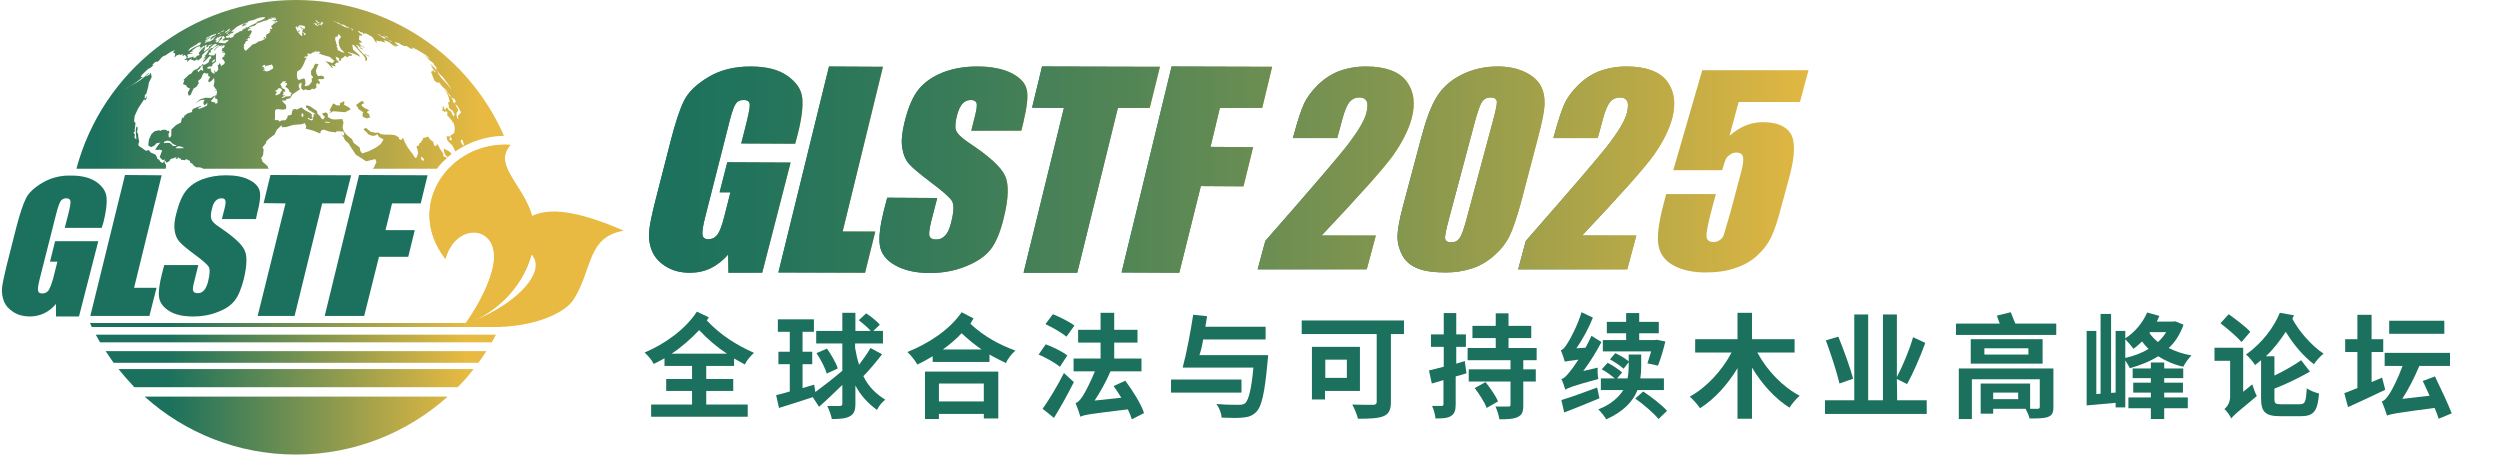 <?xml version="1.0" encoding="utf-8"?>
<!-- Generator: Adobe Illustrator 24.0.0, SVG Export Plug-In . SVG Version: 6.00 Build 0)  -->
<svg version="1.1" id="图层_1" xmlns="http://www.w3.org/2000/svg" xmlns:xlink="http://www.w3.org/1999/xlink" x="0px" y="0px"
	 viewBox="0 0 880 160" style="enable-background:new 0 0 880 160;" xml:space="preserve">
<style type="text/css">
	.st0{fill:#E8BA41;}
	.st1{clip-path:url(#SVGID_2_);fill:url(#SVGID_3_);}
	.st2{clip-path:url(#SVGID_5_);fill:url(#SVGID_6_);}
	.st3{clip-path:url(#SVGID_8_);fill:url(#SVGID_9_);}
	.st4{clip-path:url(#SVGID_11_);fill:url(#SVGID_12_);}
	.st5{clip-path:url(#SVGID_14_);fill:url(#SVGID_15_);}
	.st6{fill:#1B715D;}
	.st7{fill:url(#SVGID_16_);}
	.st8{fill:url(#SVGID_17_);}
	.st9{fill:url(#SVGID_18_);}
	.st10{fill:url(#SVGID_19_);}
	.st11{fill:url(#SVGID_20_);}
	.st12{fill:url(#SVGID_21_);}
	.st13{fill:url(#SVGID_22_);}
	.st14{fill:url(#SVGID_23_);}
	.st15{fill:url(#SVGID_24_);}
	.st16{fill:url(#SVGID_25_);}
	.st17{fill:url(#SVGID_26_);}
	.st18{fill:url(#SVGID_27_);}
	.st19{fill:url(#SVGID_28_);}
	.st20{fill:url(#SVGID_29_);}
	.st21{fill:url(#SVGID_30_);}
	.st22{clip-path:url(#SVGID_32_);fill:url(#SVGID_33_);}
	.st23{clip-path:url(#SVGID_35_);fill:url(#SVGID_36_);}
	.st24{clip-path:url(#SVGID_38_);fill:url(#SVGID_39_);}
	.st25{clip-path:url(#SVGID_41_);fill:url(#SVGID_42_);}
	.st26{clip-path:url(#SVGID_44_);fill:url(#SVGID_45_);}
	.st27{clip-path:url(#SVGID_47_);fill:url(#SVGID_48_);}
	.st28{clip-path:url(#SVGID_50_);fill:url(#SVGID_51_);}
	.st29{clip-path:url(#SVGID_53_);fill:url(#SVGID_54_);}
	.st30{clip-path:url(#SVGID_55_);fill:url(#SVGID_56_);}
</style>
<g>
	<path class="st0" d="M179.7,51c-21.2-1.5-37.6,21.2-22.9,40.2c3.6-13.4,19.2-12.1,16.9,1.9c-1,5.8-4.9,14-10,21.1
		c15.8-5.8,25.6-20.6,24.2-34.7C186.7,66.6,172.6,58.8,179.7,51"/>
	<path class="st0" d="M187.3,76c-3-10.9-14-17.9-7.6-25c-21.2-1.5-37.6,21.2-22.9,40.1c3.6-13.3,19.3-12,16.9,1.9
		c-0.9,5.7-4.8,13.8-9.9,20.9c-0.1,0-0.3,0.1-0.4,0.1c15.6,3.4,34.3-1.4,38.8-9c6.5-10.9,4.6-21.6,17.4-23.8
		C206.4,75.5,194.7,72.4,187.3,76 M166.9,112.8c10.3-4.8,17.6-13.6,20.2-23.2C192.4,95.3,182.7,106.4,166.9,112.8"/>
</g>
<g>
	<g>
		<g>
			<defs>
				<path id="SVGID_1_" d="M31.7,113.7c0.2,0.5,0.4,0.9,0.6,1.4h143.8c0.2-0.4,0.4-0.9,0.6-1.4H31.7z"/>
			</defs>
			<clipPath id="SVGID_2_">
				<use xlink:href="#SVGID_1_"  style="overflow:visible;"/>
			</clipPath>
			
				<linearGradient id="SVGID_3_" gradientUnits="userSpaceOnUse" x1="-179.613" y1="983.547" x2="-178.516" y2="983.547" gradientTransform="matrix(-95.885 0 0 95.885 -17057.758 -94192.562)">
				<stop  offset="0" style="stop-color:#E8BA41"/>
				<stop  offset="1" style="stop-color:#1B715D"/>
			</linearGradient>
			<rect x="31.7" y="113.7" class="st1" width="145.1" height="1.4"/>
		</g>
	</g>
</g>
<g>
	<g>
		<g>
			<defs>
				<path id="SVGID_4_" d="M50.9,139.6C65,152.3,83.7,160,104.2,160s39.2-7.7,53.4-20.4H50.9z"/>
			</defs>
			<clipPath id="SVGID_5_">
				<use xlink:href="#SVGID_4_"  style="overflow:visible;"/>
			</clipPath>
			
				<linearGradient id="SVGID_6_" gradientUnits="userSpaceOnUse" x1="-179.613" y1="983.579" x2="-178.516" y2="983.579" gradientTransform="matrix(-95.885 0 0 95.885 -17057.758 -94160.312)">
				<stop  offset="0" style="stop-color:#E8BA41"/>
				<stop  offset="1" style="stop-color:#1B715D"/>
			</linearGradient>
			<rect x="50.9" y="139.6" class="st2" width="106.7" height="20.4"/>
		</g>
	</g>
</g>
<g>
	<g>
		<g>
			<defs>
				<path id="SVGID_7_" d="M41.7,129.9c1.8,2.2,3.6,4.3,5.6,6.4h113.8c2-2,3.9-4.1,5.6-6.4H41.7z"/>
			</defs>
			<clipPath id="SVGID_8_">
				<use xlink:href="#SVGID_7_"  style="overflow:visible;"/>
			</clipPath>
			
				<linearGradient id="SVGID_9_" gradientUnits="userSpaceOnUse" x1="-179.613" y1="983.564" x2="-178.515" y2="983.564" gradientTransform="matrix(-95.885 0 0 95.885 -17057.758 -94175.562)">
				<stop  offset="0" style="stop-color:#E8BA41"/>
				<stop  offset="1" style="stop-color:#1B715D"/>
			</linearGradient>
			<rect x="41.7" y="129.9" class="st3" width="125.1" height="6.4"/>
		</g>
	</g>
</g>
<g>
	<g>
		<g>
			<defs>
				<path id="SVGID_10_" d="M37.2,123.6c0.9,1.4,1.8,2.7,2.8,4.1h128.4c1-1.3,1.9-2.7,2.8-4.1H37.2z"/>
			</defs>
			<clipPath id="SVGID_11_">
				<use xlink:href="#SVGID_10_"  style="overflow:visible;"/>
			</clipPath>
			
				<linearGradient id="SVGID_12_" gradientUnits="userSpaceOnUse" x1="-179.613" y1="983.556" x2="-178.516" y2="983.556" gradientTransform="matrix(-95.885 0 0 95.885 -17057.758 -94182.25)">
				<stop  offset="0" style="stop-color:#E8BA41"/>
				<stop  offset="1" style="stop-color:#1B715D"/>
			</linearGradient>
			<rect x="37.2" y="123.6" class="st4" width="134.1" height="4.1"/>
		</g>
	</g>
</g>
<g>
	<g>
		<g>
			<defs>
				<path id="SVGID_13_" d="M33.7,117.8c0.5,0.9,1,1.8,1.5,2.7h137.9c0.5-0.9,1-1.8,1.5-2.7H33.7z"/>
			</defs>
			<clipPath id="SVGID_14_">
				<use xlink:href="#SVGID_13_"  style="overflow:visible;"/>
			</clipPath>
			
				<linearGradient id="SVGID_15_" gradientUnits="userSpaceOnUse" x1="-179.613" y1="983.551" x2="-178.516" y2="983.551" gradientTransform="matrix(-95.885 0 0 95.885 -17057.758 -94188.25)">
				<stop  offset="0" style="stop-color:#E8BA41"/>
				<stop  offset="1" style="stop-color:#1B715D"/>
			</linearGradient>
			<rect x="33.7" y="117.8" class="st5" width="141" height="2.7"/>
		</g>
	</g>
</g>
<g>
	<path class="st6" d="M248.8,112.8c0.2-0.4,0.5-0.7,0.7-1.1l-4.2-2c-4,6.2-11.3,11.4-18.4,14.4c1.2,1.1,2.6,2.7,3.2,4
		c1.3-0.6,2.6-1.3,3.8-2v2.7h9.7v4.6h-9.1v4.2h9.1v4.8h-14.4v4.3h34v-4.3h-14.6v-4.8h9.5v-4.2h-9.5v-4.6h9.8v-2.6
		c1.2,0.7,2.5,1.4,3.8,2.1c0.6-1.4,2-3,3.2-4.1C259.1,121.4,253.6,117.9,248.8,112.8z M236.4,124.5c3.5-2.3,6.8-5.2,9.7-8.3
		c3.1,3.3,6.3,6,9.8,8.3H236.4z"/>
	<path class="st6" d="M303.9,132.4c2-2,4.5-5,6.6-7.7l-4.1-2.2c-1,1.8-2.6,4-4,5.9c-0.6-1.8-1-3.7-1.4-5.9v-1.6h9.8v-4.4h-3.4
		l2.3-2.2c-1-1.2-3.1-2.9-4.8-4l-2.6,2.4c1.4,1.1,3.2,2.6,4.2,3.8h-5.4v-6.4h-4.6v6.4h-9.2v4.4h9.2v9.6c-3.3,2.8-6.9,5.6-9.5,7.5
		l-0.4-2.6l-4.1,1.2v-8.4h3.4v-4.4h-3.4v-7h4v-4.4h-12.7v4.4h4.2v7h-4v4.4h4v9.6c-1.8,0.5-3.4,1-4.8,1.3l1,4.5
		c3.4-1.1,7.8-2.4,11.9-3.8l2.2,3.4c2.5-2.2,5.4-5,8.2-7.7v6.6c0,0.6-0.3,0.8-0.9,0.8s-2.5,0-4.4,0c0.6,1.3,1.4,3.3,1.6,4.6
		c3,0,5-0.2,6.4-1s1.9-2,1.9-4.4v-6.4c1.8,3.4,4.2,6.1,7.6,8.6c0.6-1.3,1.8-2.8,2.9-3.6C308,138.4,305.6,135.9,303.9,132.4z"/>
	<path class="st6" d="M291.1,122.7l-3.7,1.6c1.5,2.2,3.1,5.3,3.6,7.2l3.9-1.8C294.3,127.7,292.6,124.9,291.1,122.7z"/>
	<path class="st6" d="M342.7,112.1l-4.2-2.2c-4.2,6.2-11.8,11.1-19.1,14c1.3,1.2,2.7,3,3.5,4.4c1.8-0.8,3.6-1.8,5.4-2.9v2h20v-2.6
		c1.9,1.1,3.8,2,5.8,3c0.6-1.5,2-3.2,3.3-4.4c-5.4-2-10.7-4.7-15.8-9.4C341.9,113.3,342.3,112.7,342.7,112.1z M345.5,123h-13.6
		c2.4-1.7,4.6-3.6,6.6-5.7C340.9,119.6,343.2,121.4,345.5,123z"/>
	<path class="st6" d="M325.6,147.5h4.9v-1.8h15.8v1.6h5.1v-16.5h-25.8V147.5z M330.5,135h15.8v6.3h-15.8V135z"/>
	<path class="st6" d="M392,135.9c0.9,1.2,1.8,2.7,2.7,4.1l-9.4,1c2-3,4-6.6,5.6-10.3h10.9v-4.5h-9.6v-5.6h8.2v-4.5h-8.2v-6h-4.8v6
		h-7.9v4.5h7.9v5.6h-9.5v4.5h7.5c-1.6,4-3.5,7.5-4.2,8.6c-0.9,1.4-1.7,2.3-2.6,2.6c0.6,1.4,1.4,3.7,1.7,4.8c1.3-0.7,3.4-1,16.7-2.6
		c0.6,1.2,1.1,2.5,1.4,3.5l4.3-2.2c-1-3.2-4-7.9-6.6-11.4L392,135.9z"/>
	<path class="st6" d="M375.7,125.1c-1.7-1.3-5.1-3-7.6-3.9l-2.5,3.6c2.6,1.1,5.9,3,7.5,4.3L375.7,125.1z"/>
	<path class="st6" d="M367,143.9l4,3.2c2.4-3.9,4.9-8.4,7-12.6l-3.5-3.2C372.2,135.9,369.2,140.8,367,143.9z"/>
	<path class="st6" d="M378.2,114.6c-1.7-1.3-5.1-3-7.6-4l-2.6,3.5c2.6,1.2,5.8,3.1,7.4,4.4L378.2,114.6z"/>
	<rect x="412.2" y="133.6" class="st6" width="24.8" height="4.6"/>
	<path class="st6" d="M423.5,119.5h22V115h-21.2c0.2-1.3,0.4-2.5,0.6-3.7l-4.9-0.5c-0.9,6-2.4,13.8-3.7,18.6h4.1h20.8
		c-0.7,7.6-1.7,11.6-3,12.6c-0.6,0.4-1.2,0.5-2.2,0.5c-1.4,0-4.6,0-7.8-0.3c1,1.4,1.8,3.4,1.8,4.8c2.9,0.1,5.8,0.2,7.4,0
		c2.1-0.2,3.4-0.6,4.8-2c1.9-1.9,3-6.6,4-17.9c0.1-0.6,0.2-2.1,0.2-2.1h-24.2C422.8,123.3,423.2,121.4,423.5,119.5z"/>
	<path class="st6" d="M478.8,122.1h-17v18.5h4.6v-3h12.3v-15.5C478.7,122.1,478.8,122.1,478.8,122.1z M474.1,133h-7.6v-6.4h7.6V133z
		"/>
	<path class="st6" d="M458.2,117.6h26.4v23.8c0,0.8-0.4,1.1-1.3,1.1c-1,0-4.4,0-7.3-0.1c0.7,1.3,1.7,3.6,2,5c4.1,0,7-0.1,9-0.9
		c1.9-0.8,2.6-2.2,2.6-5.1v-23.8h4.6v-4.8h-36L458.2,117.6L458.2,117.6z"/>
	<path class="st6" d="M522.9,134.5l-3.8,2.1c1.6,2.1,3.5,5,4.2,7l4-2.3C526.5,139.3,524.5,136.5,522.9,134.5z"/>
	<path class="st6" d="M531,119h8v-4.3h-8v-4.4h-4.5v4.4h-8.2v4.3h8.2v3.5h-9.9v4.3h15.1v3.2H517v4.3h14.7v8.1c0,0.6-0.2,0.7-0.8,0.7
		s-2.7,0-4.5,0c0.6,1.3,1.2,3.2,1.4,4.5c2.9,0,5-0.1,6.4-0.8c1.6-0.7,2-1.9,2-4.3v-8.2h4.4V130h-4.4v-3.2h4.7v-4.3H531V119z"/>
	<path class="st6" d="M512.6,128v-5.9h3.4v-4.4h-3.4v-7.5h-4.4v7.5h-4.5v4.4h4.5v7c-2,0.5-3.7,0.9-5.2,1.3l1,4.6l4.1-1.2v8.4
		c0,0.5-0.2,0.7-0.7,0.7s-1.8,0-3.3,0c0.6,1.3,1.1,3.2,1.2,4.4c2.6,0,4.3-0.1,5.5-0.9c1.2-0.8,1.6-1.9,1.6-4.1v-9.8
		c1.3-0.3,2.5-0.7,3.8-1.1l-0.6-4.3L512.6,128z"/>
	<path class="st6" d="M555.6,126.6c-1.3,2-2.4,3.5-3,4.2c-1.2,1.5-2,2.4-3,2.6c0.5,1,1.2,3,1.4,3.8c0.9-0.7,2.5-1.3,11.6-3.8
		c-0.2-1-0.3-2.7-0.2-4l-5.1,1.2c2.4-3.2,4.6-6.7,6.4-10.2l-3.5-2.2c-0.6,1.4-1.4,2.8-2.1,4.2l-3.2,0.2c2.2-3.2,4.4-7.2,5.8-10.8
		l-4-1.9c-1.4,4.7-4.1,9.7-5,11c-0.8,1.3-1.5,2.2-2.3,2.4c0.5,1.1,1.2,3.2,1.4,4C551.2,127.2,552.1,127,555.6,126.6z"/>
	<path class="st6" d="M578.4,137.8l-2.8,2.5c3,2.1,6.6,5.2,8.2,7.2l3-2.9C585,142.6,581.3,139.7,578.4,137.8z"/>
	<path class="st6" d="M585.7,137.3v-4.1h-8.3c0.2-1.4,0.3-2.8,0.3-4.1v-4.3h-4.4v2.4c-1.1-1-3.1-2.1-4.7-2.9l-1.9,2.2
		c1.6,0.9,3.8,2.3,4.8,3.3l1.8-2.3v1.5c0,1.3-0.1,2.7-0.4,4.2h-3.7l1.8-2.1c-1.1-1-3.4-2.5-5.1-3.4l-2.1,2.3
		c1.6,0.8,3.4,2.2,4.6,3.2h-4.9v4.1h7.9c-1.6,2.5-4.2,5-8.8,6.8c0.9,0.8,2.2,2.5,2.8,3.5c6.3-2.8,9.5-6.5,11-10.3L585.7,137.3
		L585.7,137.3z"/>
	<path class="st6" d="M562.2,136.4c-4.6,1.7-9.4,3.5-12.6,4.4l1,4.4c3.6-1.4,8.1-3.2,12.4-5L562.2,136.4z"/>
	<path class="st6" d="M579.9,127.9l3.7,0.8c0.9-2.2,1.9-5.5,2.6-8.5l-3-0.6l-0.7,0.1H577v-2.4h6.9v-4H577v-3.1h-4.6v3.1h-6.8v4h6.8
		v2.4h-8.2v4h17C580.7,125.3,580.3,126.7,579.9,127.9z"/>
	<path class="st6" d="M618.6,124.1h13.1v-4.7h-15v-9.3h-5.1v9.3h-14.9v4.7h12.8c-3.3,6.3-8.8,12.3-14.7,15.5c1.1,1,2.8,2.8,3.6,4.1
		c5.1-3.2,9.7-8.3,13.2-14.1v17.8h5.1v-18c3.5,5.8,8.1,10.9,13.2,14.1c0.8-1.3,2.4-3.2,3.6-4.2C627.5,136.2,621.9,130.3,618.6,124.1
		z"/>
	<path class="st6" d="M667.7,133.4l3.6,1.8c2.1-3.8,4.6-9.5,6.4-14.5l-4.3-2c-1.3,4.6-3.7,10.2-5.7,14v-22h-4.9v30.2h-5.2v-30.2
		h-4.9v30.2h-10.3v4.8h35.8v-4.8h-10.4L667.7,133.4L667.7,133.4z"/>
	<path class="st6" d="M652.3,133.3c-1-3.8-3.3-10.1-5.2-14.8l-4.4,1.3c1.8,4.9,3.9,11.3,4.8,15.2L652.3,133.3z"/>
	<path class="st6" d="M707.8,109.9l-4.9,1.2c0.3,0.8,0.6,1.8,1,2.8h-15.4v4h35.3v-4h-14.4C708.9,112.6,708.2,111.1,707.8,109.9z"/>
	<path class="st6" d="M689.5,147.5h4.6v-14H718v9.7c0,0.5-0.2,0.7-0.8,0.7c-0.4,0-1.8,0-3.2,0h0.6V135h-17.4v10.6h4.4v-1.7H713
		c0.5,1,1.2,2.3,1.4,3.4c2.8,0,4.9,0,6.4-0.5c1.5-0.6,2-1.4,2-3.5v-13.6h-33.3L689.5,147.5L689.5,147.5z M710.4,140.5h-8.8v-2.3h8.8
		V140.5z"/>
	<path class="st6" d="M693.7,119.4v8.6H719v-8.6H693.7z M714,124.8h-15.5v-2.2H714V124.8z"/>
	<polygon class="st6" points="761.8,138.2 768.4,138.2 768.4,134.7 761.8,134.7 761.8,133.1 768.5,133.1 768.5,129.7 761.8,129.7 
		761.8,127.6 757.1,127.6 757.1,129.7 750.7,129.7 750.7,133.1 757.1,133.1 757.1,134.7 750.9,134.7 750.9,138.2 757.1,138.2 
		757.1,139.9 749.2,139.9 749.2,143.7 757.1,143.7 757.1,147.5 761.8,147.5 761.8,143.7 770.1,143.7 770.1,139.9 761.8,139.9 	"/>
	<path class="st6" d="M768.6,114.3l-2.9-1.2l-0.8,0.1h-5.7c0.3-0.6,0.6-1.3,0.9-2l-4.3-1.2c-1.6,3.7-4.4,7-7.7,9.1v-2.6h-3.4v21.7
		l-1.6,0.1v-27.8h-3.7v28.1l-1.5,0.1v-22.2h-3.4v26.2l10.2-0.9v1.6h3.4v-16.5c0.6,0.8,1.2,1.9,1.6,2.7c3.7-1,7.1-2.4,10-4.2
		c2.5,1.6,5.4,2.9,8.8,3.7c0.6-1.2,1.9-3,2.9-4c-3.1-0.5-5.8-1.5-8-2.6C765.6,120.5,767.4,117.7,768.6,114.3z M748.1,126v-6.6
		c0.9,0.9,2.3,2.6,2.9,3.4c1-0.8,2-1.6,3-2.6c0.7,0.9,1.4,1.8,2.3,2.6C753.9,124.3,751.1,125.3,748.1,126z M759.6,120.4
		c-1.2-1-2.2-2-3-3.2l0.2-0.3h5.7C761.7,118.2,760.8,119.3,759.6,120.4z"/>
	<path class="st6" d="M789.6,137.9v-15.5h-10.1v4.6h5.5v12.6c0,2.2-1.1,3.6-2,4.4c0.8,0.6,2,2.4,2.4,3.3c0.7-1,2-2.1,9-7.9
		c-0.5-0.9-1.2-2.8-1.6-4.1L789.6,137.9z"/>
	<path class="st6" d="M789,120.4l3.1-3.6c-1.6-1.8-5.1-4.4-7.6-6.2l-2.9,3.2C784.1,115.7,787.4,118.5,789,120.4z"/>
	<path class="st6" d="M806.9,112.2c0.2-0.4,0.4-0.8,0.6-1.2l-5-0.9c-2,4.9-6,10.5-11.9,14.7c1,0.8,2.5,2.6,3.2,3.7
		c0.7-0.6,1.4-1.1,2.1-1.7v13.5c0,4.7,1.5,6.2,6.8,6.2h7.2c4.6,0,5.9-1.8,6.4-8c-1.3-0.3-3.2-1-4.3-1.8c-0.3,4.8-0.6,5.6-2.5,5.6
		h-6.4c-2.2,0-2.5-0.3-2.5-1.9v-3.6c3.9-1.5,8.7-3.8,12.5-6l-3.1-4c-2.5,1.8-6.1,3.8-9.4,5.4v-6.8h-3c2.8-2.6,5-5.6,7-8.6
		c2.7,4.5,6.3,8.7,9.9,11.4c0.8-1.2,2.3-2.9,3.4-3.7C813.6,121.6,809.3,116.7,806.9,112.2z"/>
	<rect x="841" y="112.9" class="st6" width="19.4" height="4.6"/>
	<path class="st6" d="M838.5,132.9c-1.2,0.5-2.5,1.1-3.7,1.6v-10.6h4.1v-4.5h-4.1v-8.6h-5v8.6h-4.3v4.5h4.3v12.7
		c-1.8,0.7-3.3,1.3-4.6,1.8l1.3,4.9c3.8-1.7,8.7-4,13.1-6.1L838.5,132.9z"/>
	<path class="st6" d="M857.1,132.5l-4.3,1.6c0.8,1.6,1.6,3.4,2.4,5.2l-9.6,1.1c2.2-3.4,4.3-7.5,6-11.6h10.8v-4.6h-23v4.6h6.3
		c-1.6,4.4-3.7,8.5-4.6,9.8c-1,1.5-1.7,2.4-2.7,2.7c0.6,1.4,1.5,3.8,1.8,4.9v0.1c1.4-0.6,3.5-1,16.8-2.7c0.6,1.4,1.1,2.8,1.4,3.8
		l4.6-1.9C861.7,142.1,859.1,136.6,857.1,132.5z"/>
</g>
<g>
	
		<linearGradient id="SVGID_16_" gradientUnits="userSpaceOnUse" x1="34.996" y1="152.673" x2="168.861" y2="152.673" gradientTransform="matrix(1 0 0 -1 0 162.173)">
		<stop  offset="0" style="stop-color:#1B715D"/>
		<stop  offset="1" style="stop-color:#E8BA41"/>
	</linearGradient>
	<polygon class="st7" points="105.6,9.6 105.7,9.6 105.6,9.4 	"/>
	
		<linearGradient id="SVGID_17_" gradientUnits="userSpaceOnUse" x1="34.996" y1="152.823" x2="168.861" y2="152.823" gradientTransform="matrix(1 0 0 -1 0 162.173)">
		<stop  offset="0" style="stop-color:#1B715D"/>
		<stop  offset="1" style="stop-color:#E8BA41"/>
	</linearGradient>
	<polygon class="st8" points="105.6,9.3 105.6,9.4 105.7,9.3 	"/>
	
		<linearGradient id="SVGID_18_" gradientUnits="userSpaceOnUse" x1="34.996" y1="154.323" x2="168.861" y2="154.323" gradientTransform="matrix(1 0 0 -1 0 162.173)">
		<stop  offset="0" style="stop-color:#1B715D"/>
		<stop  offset="1" style="stop-color:#E8BA41"/>
	</linearGradient>
	<polygon class="st9" points="97,7.8 97.2,7.9 97.1,7.8 	"/>
	
		<linearGradient id="SVGID_19_" gradientUnits="userSpaceOnUse" x1="34.996" y1="132.473" x2="168.861" y2="132.473" gradientTransform="matrix(1 0 0 -1 0 162.173)">
		<stop  offset="0" style="stop-color:#1B715D"/>
		<stop  offset="1" style="stop-color:#E8BA41"/>
	</linearGradient>
	<path class="st10" d="M158.4,48.4L158.4,48.4v-0.2v-0.1L158,48c-0.1,0-0.1,0-0.2,0c-0.1,0-0.1,0-0.2,0c-0.1,0-0.1,0-0.2,0
		c-0.1,0-0.1,0-0.2,0l0.2,1.3l0.9,1l1,1l1,2c4.9-3.4,10.9-5.4,17.1-5.5C165.1,19.7,137,0,104.2,0C67.2,0,36,25.2,26.9,59.4h31.4
		l0.2-0.9l-0.2-0.7l-0.4-0.7V57v-0.1v-0.1v-0.1h0.3l0.5,0.6l1-0.7L60,56l1-0.3l1.1-0.4v0.2l-0.3,0.3l0.5,0.2l0.5-0.7l0.2,0.4
		l0.8,0.2l-0.1,0.4c0,0,0.1,0,0.2,0c0,0,0.1,0,0.2,0c0,0,0.1,0,0.2,0c0,0,0.1,0,0.2,0l0.5,0.1l0.6-0.4l0.7,0.4l0.5,0.2l0.2,0.7
		l0.7,0.3l0.4,0.6l1,0.7c0.1,0,0.2,0,0.3,0c0.1,0,0.2,0,0.3,0c0.1,0,0.2,0,0.3,0c0.1,0,0.2,0,0.3,0l1,0.3l0.1,0.2h23.3l-0.3-0.2
		l-0.2-0.7l-1.8-1.6l-0.2-0.7l-0.3-0.5l0.7-1.1l0.2-2l-0.4-0.7l1.2-1.5l0.2-0.7l0.9-0.9l2-1.5l0.8-1.7l1.2-1.1l0.3-0.4l0.4,0.7
		l1.4-0.1l2.3-0.7l3.3-0.3l0.8-0.4l0.6,1.1l-0.2,0.9l2.7,0.7l2.4,1l0.3-1l0.9-0.4l2,0.7l2.2,0.3l0.5-0.4l2.3,0.1l0.1,0.5l0.2,0.5
		l-0.4,0.5l-1-0.7l1.2,1.2l0.4,1l1.4,1.3c0.7,1.4,1.7,2.6,2.5,3.9l2.1,1.3l1.5,1l3.2-0.8l0.4,1l-0.8,1.8l-0.5,0.6h22.6
		c1-1.4,2.2-2.6,3.5-3.7l-0.2-0.3l-1-0.4l-0.1-1l-1-1.4l-0.7-1.4l-0.6-0.7l0.1,0.4l-0.3,0.5H153l-0.3-0.6l-0.2-0.9l-1-0.7l-0.7-1
		l-0.3-0.2l-0.1,0.2l-0.6,0.2l-1,0.2l0.1,0.6l-0.4,0.2l-0.3,0.7l-0.7,0.5v0.6l-0.6,0.1l-0.3,0.4c0,0.1,0.1,0.2,0.1,0.3
		s0.1,0.2,0.1,0.3s0.1,0.2,0.1,0.3s0.1,0.2,0.1,0.3l0.2,1.1l-0.4,0.9l-0.2,0.6l-0.3,0.1l-0.4-0.3l-0.6-1l-1-1.3l-0.9-1.3l-1-1.8
		l-0.5-1.3l-0.3,0.1l-0.3,0.6l-0.9-0.4l0.1-0.5l-1.6-0.9l-1.6-0.1c-3,0-3,0-4.3-0.8c-0.2,0.1-0.4,0.1-0.6,0.2l-1.9-0.4l-1.7-1.4
		l-0.9,0.5l1.3,1.2l0.3,0.5c0.6,0.3,2.2,1.2,3.3,0c0.2,0.3,0.4,0.7,0.6,1l1.6,0.9l-1,1.6l-1.6,1.2l-2.5,1.3l-2.4,0.8l-0.7-0.9
		l-0.2-1.2l-2.1-1.6l-0.6-1.3l-1.7-1.4l-0.8-0.8l-0.5-0.9v-0.1l-0.2-0.5l-0.1-0.5v-0.1l0.1-0.5l0.2-1.1l-0.4-1.2l-1.6,0.1
		c-1.5,0.1-2,0.2-3.5-0.8c0-0.8,0-0.8-0.1-1.2c-0.5-0.4-0.5-0.4-0.9-0.4c-0.2,0.2-0.7,0.3-1,0.3l0.2,0.5l0.6,0.6l0.3,0.3l-0.4,0.1
		l-0.1,0.5l-0.6,0.1l-0.5-0.6l-0.1-0.4l-0.7-0.6l-0.4-0.6l-0.2-0.8c-1.2-0.6-2.2-1.9-3.7-1.9c-0.1,0.3-0.1,0.6-0.1,0.8l0.7,0.3
		l0.1,0.4c0.9,0.6,1.8,1,2.6,1.6l-0.2,0.1l-0.3-0.2l-0.2,0.1v0.1v0.1v0.1v0.1v0.1v0.1v0.1V41l-0.3,0.5l-0.4-0.3l0.1-0.9l-0.7-0.6
		c-1.5-0.7-1.5-0.7-3-1.9c-0.5,0.2-1.2,0.6-1.7,0.8l-0.5-0.3l-0.8,0.3l-0.3,0.7l-0.2,1.1l-1.3,0.3l-0.2,0.8l-0.6,0.8L99,42.4
		l-0.4,0.3l-0.2,0.1c-0.5-0.6-0.5-0.6-1.7-0.5c0-0.2,0.1-0.5,0.1-0.7v-1.9v-0.8l0.6-0.5l2.2,0.2l1-0.2l0.2-0.6l-0.2-0.9l-0.7-0.7
		l-0.7-0.8h1.4l0.2-0.5l1.3-0.3l0.9-1.4l1.6-1.1l1-0.7l-0.4-0.8l-0.1-0.7l0.5-0.6l0.5-0.2c0.1,0.7-0.1,1.3-0.1,2l0.9,0.7l0.7-0.4
		l0.4,0.3c0.1,0,0.2,0,0.3,0s0.2,0,0.3,0c0.1,0,0.2,0,0.3,0c0.1,0,0.2,0,0.3,0l0.7-0.5l0.7,0.2l0.8-0.6l-0.1-1l0.3-0.6l0.8,0.5
		l0.2-0.9l-0.5-0.4v-0.6l1.3,0.1l0.8-0.3L114,27l-0.7-0.4l-1.3,0.2l-0.6-0.8l-0.2-1.2l0.5-1.3l0.4-0.9l-0.9-0.2l-0.6,0.5l-0.2,0.8
		l-0.9,1.2v1.4c0.5,0.6,0.5,0.6,0.8,1c-0.2,0.1-0.4,0.2-0.6,0.3c0,0.3,0.1,0.8,0.1,1.1l-1,1.3c-1.1,0.3-1.1,0.3-1.6,0.3
		c0.4-1,0.4-1,0.1-2.5c-0.2-0.1-0.4-0.1-0.5-0.2l-1.7,0.6l-0.5-0.7l-0.1-1.2l0.1-1.1l1.2-0.8l0.8-1.2l1-2.3l0.4-0.6l-0.9,0.2
		l0.9-0.3l-0.9,0.2l0.2-0.5h0.6l0.5-0.2c-0.2-0.4-0.2-0.4-0.1-0.9c0.3,0.1,0.7,0.1,1,0.2l0.7-0.5l0.1-0.1l0.6,0.1v-0.6l0.3,0.4
		l0.2-0.5l0.3,0.7l0.1-0.5l0.3,0.5V18l0.9,0.4l-0.6,0.4l1.3,0.5L116,20l1.7,1.4l-0.6,0.8l-1.4-0.4l-1.2-0.2l1,0.8
		c1.3,1.5,1.3,1.5,1.9,1.5c-0.1-0.1-0.3-0.3-0.5-0.5l-0.3-0.5l1,0.4h0.6l-0.4-0.6l0.7-0.7l0.5,0.2l0.2-0.5l-0.7-0.6
		c0-0.1-0.1-0.2-0.1-0.3s-0.1-0.2-0.1-0.3c0-0.1-0.1-0.2-0.1-0.3c0-0.1-0.1-0.2-0.1-0.3l1.4,0.7c-0.2,0.4-0.2,0.4-0.3,0.7
		c0.2,0,0.5,0.1,0.7,0.1c0-0.1,0.1-0.2,0.2-0.3c0-0.1-0.1-0.3-0.1-0.4c0.2-0.1,0.5-0.3,0.8-0.4l0.7-0.7l0.7,0.6l0.8-0.6l0.9,0.1
		l-0.2-0.7l-1-0.3l-0.2-0.4l2,0.6l2.4,1.1l-0.8-1l-1.8-1.5l-0.3-1.8c0.6,0.1,0.6,0.1,2.8,2.6c1.9,2,1.9,2,1.8,3.2
		c0.2-0.1,0.4-0.2,0.6-0.3v-0.9l-0.7-0.8l0.6-0.1L130,20l-0.2-0.4l-0.9-0.4c-0.1,0-0.1,0-0.2,0c-0.1,0-0.1,0-0.2,0s-0.1,0-0.2,0
		c-0.1,0-0.1,0-0.2,0l-0.6-0.6l-0.8-1l-0.8-0.8l0.2-0.2l-0.8-0.8h0.4l0.8,0.7l0.4,0.6l0.7,0.3l0.2-0.2l-1-0.4l0.1-0.2h0.5l-0.8-0.3
		V16h0.1l0.7,0.4l0.9,0.4l-0.1-0.3l-0.8-0.2l-1.1-1.2c0.9-0.1,0.9-0.1,1.2-0.3c-0.3-0.2-0.8-0.6-1.1-0.8v-0.7l0.2-1l0.5,0.4h0.4
		l-0.4-0.4l0.6-0.1l-0.9-0.4l-0.9-0.9l0.7,0.1l0.2,0.3l0.9,0.2l0.2,0.4l0.5,0.1l-0.3-0.4l1,0.3L131,13l0.5,0.6l0.5,0.9l0.5,0.6
		c0-0.1,0.1-0.2,0.2-0.3c-0.1-0.2-0.3-0.4-0.5-0.5c0.1,0,0.3,0,0.4,0l0.8,0.2h0.8l0.6,0.3l1,0.2l-0.8-0.7h0.7l1,0.4l1.9,1.4l1.2,0.6
		l-1-0.9l0.9,0.4c0.2,0,0.4-0.1,0.6-0.1c-0.5-0.4-1-0.8-1.5-1.2l1.1,0.1l0.9,0.4l0.3,0.3l1.4,0.6l0.1-0.1h0.5l1.6,1h0.6l-0.4-0.4
		l0.6,0.3l0.3,0.3l0.5,0.3v-0.1l-0.9-0.6l-0.3-0.2h0.3l1,0.5l1.9,1.1l1.2,0.8l-0.6-0.4h0.1l0.9,0.6l0.5,0.4c0.1,0.1,0.1,0.1,0.2,0.2
		c0.1,0.1,0.1,0.1,0.2,0.2c0.1,0.1,0.1,0.1,0.2,0.2c0.1,0.1,0.1,0.1,0.2,0.2l0.3,0.3l-0.6-0.4l-0.6-0.5h-0.1l-0.6-0.4v0.1l0.9,0.7
		l0.3,0.4l0.1,0.2l1.5,1.1l0.5,0.5l-0.3-0.1l1.5,1.9l-0.5-0.4l-0.2,0.1l0.2,0.4l0.1,0.3l0.9,1.1l0.6,0.6l0.7,0.6v0.2l0.8,0.8h-0.2
		l0.8,0.9c0.6,0.9,1.3,1.7,1.6,2.8c-0.1-0.2-0.2-0.4-0.3-0.6l-0.7-1l-1.4-1.5l-1.2-1.3L155,27l-0.2-0.4l-0.5-0.6l-0.2-0.6l-1.3-1.7
		l-0.5-0.5l-0.6-0.6h-0.2l1.2,1.3l-0.2-0.1l-0.7-0.6l0.2,0.5l0.7,0.9l0.6,0.6l-0.1,0.3c-0.1-0.1-0.1-0.1-0.1-0.1
		c-0.1-0.1-0.1-0.1-0.1-0.1c-0.1-0.1-0.1-0.1-0.1-0.1c-0.1-0.1-0.1-0.1-0.1-0.1l-0.1-0.2l-0.5-0.2l0.1,0.4l-0.6,0.1l0.7,1.9l0.3,0.7
		l0.2,0.6l0.3,0.2l0.9,0.6l0.2-0.3l0.3,0.2c0-0.1-0.1-0.1-0.1-0.2l0.5,0.6l0.2,0.2l0.3,0.5l0.5,0.5l0.9,0.8l0.8,0.9l-0.5-0.5
		l0.3,0.6l0.5,0.6l0.8,0.7l-0.4-0.2c0.1,0.1,0.2,0.3,0.3,0.5c-0.1,0-0.2-0.1-0.3-0.1l-0.4-0.6l-0.9-1.3l-0.6-0.7l-0.3-0.3l0.2,0.3
		l0.9,1.3l0.7,1.7l0.3,1.5h-0.5v0.6l0.2,0.8v0.6l0.4,0.4l0.9,0.7l0.7,1.2l-0.1,0.4l-0.3,0.3l-0.2-0.2l-0.2-0.6
		c-0.6-1.1-0.6-1.1-1.3-1.3l-0.1-0.3l-0.3-0.5l-0.2-0.1L157,38l-0.1,0.6c-0.1,0-0.1,0-0.1,0c-0.1,0-0.1,0-0.1,0h-0.1
		c-0.1,0-0.1,0-0.1,0l-0.2-0.7l-0.1-0.4h-0.4l0.1,1l-0.4,0.1l0.1,0.3L156,39c0.4,0.4,0.4,0.4,0.7,0.5c0-0.1,0-0.3,0-0.4l0.7,0.2
		l0.1,0.3l-0.1,1l0.5,0.5l1.3,1.5v0.5c0.1,0,0.3,0,0.4,0c0.3,0.6,0.4,1.5,0.5,2.1l-0.2,1.6l-1,0.7l-0.4,0.3v0.5l0.5,0.4
		c0,0.4,0,0.4-0.2,0.8c-0.2-0.1-0.5-0.2-0.6-0.3C158.2,49,158.3,48.7,158.4,48.4L158.4,48.4z M148.3,55.1l0.6,0.5l0.4,0.6l-0.3,0.4
		l-0.5-0.2l-0.3-0.7L148.3,55.1z M114.8,42.8c0,0,0.5,0.1,0.9,0.2h0.1h0.1h0.1h0.1c0,0.1-0.2,0.3-0.2,0.3s-0.4-0.1-0.6-0.1
		c-0.2-0.1-0.4,0-0.6,0l-0.3-0.3C114.5,42.8,114.7,42.8,114.8,42.8z M108.8,41.5l0.3,0.4l0.8-0.1v-0.2l0.4,0.1
		c-0.1,0.2-0.2,0.4-0.2,0.4s-0.2,0.3-0.3,0.3c0,0-0.5-0.1-1.3-0.5l-0.2-0.3C108.4,41.5,108.5,41.5,108.8,41.5z M106.2,40l0.4-0.1
		l0.2,0.5v0.5c-0.4,0.3-0.4,0.3-0.4,0.3c0-0.1-0.2-0.2-0.2-0.2c0-0.1-0.1-0.3-0.1-0.4L106.2,40z M80.3,12.1c0.1-0.1,0.2-0.1,0.3-0.2
		h0.2l-0.2,0.3c-0.1,0.1-0.1,0.1-0.2,0.1s-0.1,0.1-0.2,0.1C80.2,12.3,80.3,12.1,80.3,12.1z M80,11.9c-0.2,0-0.3,0-0.5,0l0.1-0.1
		l0.3-0.1l0.2-0.1l0.2,0.1L80,11.9z M80.7,11.1l-0.2,0.2l-0.3,0.2h-0.3l0.1-0.1l0.3-0.1l0.1-0.1l0.4-0.3l0.1-0.1l0.1-0.1l0.1-0.1
		l0.1-0.1l-0.1,0.2L81,11L80.7,11.1z M79.9,10.9l0.2-0.2L80,10.6l0.4-0.1l-0.1-0.1l0.5-0.3l0.3-0.1l-0.4,0.4l0.3-0.2l-0.2,0.2
		l-0.1,0.2l-0.3,0.3L80,11.1l-0.2,0.2l-0.4,0.3l-0.3,0.1l0.2-0.2l0.3-0.2h-0.1l-0.3,0.1l0.2-0.1h-0.3C79.6,11,79.6,11,79.9,10.9z
		 M78.3,10.9L78.3,10.9c0.5-0.2,0.5-0.2,0.7-0.2l-0.2,0.2l-0.5,0.3h-0.6L78.3,10.9z M79,11.6l-0.4,0.3v-0.1L79,11.6z M76.6,11.9
		l0.4-0.3l1-0.3l-0.4,0.2l-0.4,0.3l-0.6,0.3V11.9z M78.1,11.7L78.1,11.7l-0.3,0.4c-0.1,0.1-0.1,0.1-0.1,0.1
		c-0.1,0.1-0.1,0.1-0.1,0.1c-0.1,0.1-0.1,0.1-0.1,0.1c-0.1,0.1-0.1,0.1-0.1,0.1l-0.1-0.1L78.1,11.7z M72.8,13.2l0.5-0.2
		c1.6-0.8,1.6-0.8,2.2-0.9c0.2-0.1,0.4-0.2,0.6-0.3l-0.2,0.5l-0.5,0.2c-0.1,0-0.1,0.1-0.2,0.1s-0.1,0.1-0.2,0.1s-0.1,0.1-0.2,0.1
		s-0.1,0.1-0.2,0.1l-0.9,0.3l0.2-0.2l-1.2,0.6l-0.2-0.1L72.8,13.2z M72.6,13.7c0.1,0,0.5-0.2,0.9-0.4l-0.9,0.6h-0.2L72.6,13.7z
		 M72.1,14.8l0.8-0.3l0.3-0.1l-0.1-0.1l-0.4,0.2l0.3-0.3l-0.5,0.3h-0.3v-0.2l0.3-0.1l1.2-0.8l0.8-0.4l-0.1,0.3L74,13.8l0.1,0.2
		l0.4-0.2l0.3-0.4H75l0.3-0.3l0.7-0.4l-0.4,0.5l-0.5,0.3v0.1h0.1l0.3-0.1l-0.3,0.3l-1.3,0.8h-0.4l-1.4,0.5
		C72.1,15.1,72.1,14.8,72.1,14.8z M72,16.5C72,16.4,72,16.4,72,16.5v-0.2c0-0.1,0-0.2,0.1-0.2c0.1-0.1,0.3-0.2,0.4-0.3h0.3v0.3
		l-0.1,0.1l-0.1,0.1l-0.1,0.1l-0.1,0.1L72,16.7V16.5z M72.2,16.7l0.5-0.3l0.1,0.3c0.3-0.2,0.3-0.2,0.3-0.2c0-0.1,0.2-0.4,0.2-0.4
		c0.2-0.2,0.5-0.3,0.7-0.4l0.2,0.1l0.5-0.3c0,0,0,0,0.1,0l-0.3,0.3l-0.8,0.5l-0.3,0.2l0.2,0.1l-0.1,0.3l-0.7,0.6l-0.9,0.6L71.7,18
		l0.3-0.6L72.2,16.7z M66.6,17.4l0.3-0.4l1-0.6l0.6-0.4l0.6-0.3C69.6,15.3,70,15,70,15c0.1,0,0.3,0,0.4,0s0.2-0.2,0.4-0.2
		c0,0-0.1,0.2-0.4,0.4c0.1-0.1,0.3-0.1,0.4-0.2l-0.4,0.8l-0.7,0.3l-1,0.4l-0.3,0.2l-0.7,0.4l-0.9,0.6L66.2,18L66.6,17.4z M65.9,19.6
		l0.1-0.4l1-0.3l0.7,0.1l0.2-0.1l-0.7-0.2l-0.5-0.1l0.7-0.4l0.7-0.2v-0.1L67.6,18l0.1-0.3l0.7-0.5l0.8-0.6l1.3-0.5l-0.3,0.4l0.3,0.2
		l0.5-0.1l-0.9,1h0.1l1.4-1.4h0.3l-0.1,0.3v0.1l-1,1l-0.8,1V19l0.3,0.2l-0.5,0.4h-0.5l-0.2,0.3c0,0.2,0,0.3,0,0.3
		c-0.3,0.1-0.7,0.1-1,0.2c0-0.2,0-0.3,0-0.5l-0.9,0.3l-1.3,0.3l0.3-0.7L65.9,19.6z M61.5,51.4c-0.1,0-0.1,0-0.2,0
		c-0.1,0-0.1,0-0.2,0c-0.1,0-0.1,0-0.2,0h-0.3l0.2-0.3l-0.5-0.3l-0.6-0.5h-0.6c-0.1,0-0.1,0-0.2,0c-0.1,0-0.1,0-0.2,0
		c-0.1,0-0.1,0-0.2,0s-0.1,0-0.2,0l-0.6,0.1v-0.1v-0.1v-0.1V50l0.5-0.3l0.8-0.2l0.4,0.1l0.5,0.1l0.3,0.3l0.7,0.7l0.7,0.3l0.6,0.3
		l-0.5,0.1C61.6,51.4,61.6,51.4,61.5,51.4z M64,52.2c-0.1,0-0.1,0-0.2,0c-0.1,0-0.1,0-0.2,0c-0.1,0-0.1,0-0.2,0c-0.1,0-0.1,0-0.2,0
		c-0.1,0-0.2,0-0.3,0s-0.2,0-0.3,0s-0.2,0-0.3,0s-0.2,0-0.3,0l-0.2-0.3l0.5-0.1l0.2-0.3c0.1,0,0.1,0,0.2,0c0.1,0,0.1,0,0.2,0
		c0.1,0,0.1,0,0.2,0c0.1,0,0.1,0,0.2,0l0.7,0.2l0.8,0.4L64,52.2z M72.9,37.1L72,37.6L71,38l-1.2,0.4l0.1-0.5l0.9-0.4v-0.2L70,37.5
		l-2,0.8L67.5,39l0.2,0.4l-0.3,0.1l-1.1,0.3l-0.7,0.4l-0.5,0.5L65,40.4l-0.2,0.8l-0.4,0.4l-0.1-0.4L64,41.8l-0.3,1.3L62,44l-1.7,1.6
		v2.1l-0.4,0.7l-0.5-0.1l-0.1-1.2l0.4-0.6L59.3,46l-0.4,0.1l-0.5-0.4h-1.2l-0.9,0.4l-0.2-0.3l-1.7,0.4l-1.1,1l-0.9,2l-0.2,2l1,0.6
		l1.2-0.6l0.7-0.8l0.9-0.1l0.5-0.2l-0.9,1.1l-1,1.5l1.1,0.1l0.4-0.2l1,0.4l-0.3,0.7l-0.6,1.6l1.1,1.1l0.7-0.3v0.1v0.1v0.1v0.1
		l-0.3,0.3l-0.4,0.6l-0.9-0.5l-0.3-0.6l-0.8-0.5v-0.1v-0.1v-0.1v-0.1l-0.6-1l-1.6-0.7l-0.8-0.9l-0.9,0.3l-2.6-1.8l-0.1-0.6l0.3-0.8
		l-0.3-1.6l-0.1-1.1l-0.4-0.8l0.2-0.7v-1.1H48l-0.2,1.1v1l0.2,2.1l-0.1,0.3l-0.6-0.8l0.2-0.9L47,46.7l0.4-0.3v-0.6l0.3-2.5l-0.5-0.6
		l0.2-1.9l1.2-2.6l2.1-3.2l0.3,0.1v0.4l0.6-0.9v-0.9l-0.4,1l-0.3-0.2l0.1-0.7v-0.5h0.3l0.2-0.3l0.5-1.8l0.2-0.8l0.2-1.3l1-2
		l-0.2-0.9l-0.1-0.6l-0.5,0.7L51.2,27l0.3-0.4l1.4-1.1l-1.1,0.6l-1,1l-1.7,1.3l-1.6,1l-1.8,1l-1,0.6l-0.6,0.2l0.9-0.4l2-1.2l1.4-1
		l1.9-1.5c-0.1,0-0.1,0-0.2,0c-0.1,0-0.1,0-0.2,0c-0.1,0-0.1,0-0.2,0c-0.1,0-0.1,0-0.2,0l0.5-0.8l2.1-2l1.1-0.6
		c0.1-0.1,0.1-0.1,0.2-0.2c0.1-0.1,0.1-0.1,0.2-0.2c0.1-0.1,0.1-0.1,0.2-0.2c0.1-0.1,0.1-0.1,0.2-0.2h-0.1h-0.1h-0.1h-0.1l0.8-0.9
		l0.9-0.4l-0.1,0.3l0.7-0.5l1.1-1.3l0.8-0.5h0.3l1.9-1.3l1.6-0.7l-0.7,0.8l0.8,0.5l-0.3,1.4c0-0.1,0.1-0.1,0.2-0.2
		c0-0.1,0.1-0.1,0.2-0.2c0-0.1,0.1-0.1,0.2-0.2c0-0.1,0.1-0.1,0.2-0.2l1.3-0.4l-0.2,0.4l1.1-0.5l-0.2,0.8l0.8-0.5l0.7,0.7l-0.1,0.6
		l-0.8,0.5c0.1,0,0.2,0,0.3,0c0.1,0,0.2,0,0.3,0c0.1,0,0.2,0,0.3,0s0.2,0,0.3,0l-0.2,0.8c0.1-0.1,0.1-0.1,0.2-0.2s0.1-0.1,0.2-0.2
		s0.1-0.1,0.2-0.2s0.1-0.1,0.2-0.2l1-0.6L67.2,21l1.4,0.4L69,21h0.7l-0.2,0.5l1.1-0.9l0.6-0.6L71,19.8l0.3-0.6
		c0.1-0.1,0.1-0.1,0.2-0.2s0.1-0.1,0.2-0.2s0.1-0.1,0.2-0.2s0.1-0.1,0.2-0.2l1.2-0.9l0.5-0.5c0.1-0.1,0.1-0.1,0.2-0.2
		s0.1-0.1,0.2-0.2s0.1-0.1,0.2-0.2s0.1-0.1,0.2-0.2l0.6-0.5l0.7-0.3l0.5,0.3c-1.2,0.9-1.2,0.9-1.4,1.1l-0.2,0.1h-0.4l-1,0.8
		l-0.1,0.4l-0.8,1.2L72,19.7l0.4,0.2l-0.5,0.4L71.5,21l0.4-0.4l0.5-0.3l-0.3,0.6l-0.5,0.5L71.5,22l0.3-0.2l0.3-0.4l0.3-0.4l-0.2,0.3
		h0.2l0.6-0.7l0.8-0.8h0.4l0.2,0.7l-0.6,0.3l-0.3,1l-0.3,0.3l-1,0.6l-0.7,0.2l0.1-0.3l-0.4-0.1v0.3l-1,0.7L70,23.3v0.5l-0.7,0.5
		l-0.6,0.2L68,25l-0.8,1l-0.6,0.2l-2.1,2l0.4,0.1l-0.5,1.3l1.1,0.4l0.4,0.7l1,0.5l-0.8,1.4l0.3,1.1l0.7-0.3l1-2.2l1.1-0.7l0.8-1.3
		l-0.3-0.7l1.1-0.9l0.5-1.3l0.6-0.7l0.7,0.3l0.7-0.1v1L74,27l-0.7,1.3l0.2,0.7l0.8-0.4l1.1-1.2V28l0.1,0.7l-0.3,1.5l0.7,1.1l0.4,0.3
		l-1.2,0.6l1.2-0.4l0.1,0.5l-0.2,1.2l-0.9,0.3l-1.1,0.7l-1.8-0.1l-1.5,0.4l-0.8,0.4l-1.4,1.3l1.4-1l0.8-0.3l1-0.1v0.4l-0.3,0.4v0.5
		l0.3,0.6h0.2l0.9-0.8L72.9,37.1z M71.4,24.2l0.2,0.5l-0.5,0.2L71,24.6h-0.1h-0.1h-0.1h-0.1l-0.8,0.8l-0.1-0.2L69.6,25l-0.2-0.1
		l0.4-0.3l0.6-0.5c0-0.1,0.1-0.1,0.1-0.2s0.1-0.1,0.1-0.2s0.1-0.1,0.1-0.2s0.1-0.1,0.1-0.2l0.6-0.4l-0.1,0.5L71.4,24.2z M75.8,36.6
		v-0.5l-1-0.2l-0.6-0.3l1.6-1.9l-0.1,0.7l0.3,0.5l0.4-0.2l0.1,0.5l0.1,1L75.8,36.6z M79.2,19l0.1,0.3l-0.4,0.2l0.1,0.4L78.6,20
		c-0.1,0-0.1,0.1-0.1,0.1c-0.1,0-0.1,0.1-0.1,0.1c-0.1,0-0.1,0.1-0.1,0.1c-0.1,0-0.1,0.1-0.1,0.1c0.1,0.5,0.1,0.5,0.2,0.5
		c0.4,0.1,0.6,0.7,0.8,1.2l-0.7,0.8h-0.1h-0.1h-0.1h-0.1l-0.2,0.6l-0.5-1.4L77,22.8l-0.4,0.1l0.2,0.9v0.8L76,25.5l-0.7-0.9l0.3,1.3
		h-0.1h-0.1h-0.1h-0.1l-0.7-0.5l-0.3-0.1c0.1,0,0.1-0.1,0.1-0.1c0.1,0,0.1-0.1,0.1-0.1c0.1,0,0.1-0.1,0.1-0.1c0.1,0,0.1-0.1,0.1-0.1
		h-0.1h-0.1h-0.1h-0.1v-0.8l-0.7,0.1L72.8,24l0.5-0.5l1.4-0.2l0.1-0.7l1.2-0.9v-0.9v-1l0.1-0.9h-0.3l-0.4,0.6h-0.1h-0.1h-0.1H75
		c-0.1,0-0.1,0-0.2,0s-0.1,0-0.2,0s-0.1,0-0.2,0s-0.1,0-0.2,0l-0.8-0.3l0.3-0.7l0.6-0.1l-0.2-0.6l1.5-1.3l1.2-0.6l0.5,0.1l-1,0.6
		c-0.1,0-0.1,0.1-0.2,0.2c-0.1,0-0.1,0.1-0.2,0.2c-0.1,0-0.1,0.1-0.2,0.2c-0.1,0-0.1,0.1-0.2,0.2L75.4,18l0.6-0.9l1-0.8l1.2-0.4
		l-0.4,0.8c0.1-0.1,0.1-0.1,0.2-0.2s0.1-0.1,0.2-0.2s0.1-0.1,0.2-0.2s0.1-0.1,0.2-0.2l0.6,0.2l-0.4,0.7L77.9,17l0.6,0.1l-0.1,0.1
		l-0.1,0.1l-0.1,0.1l-0.1,0.1v0.6l0.4-0.1l0.3,0.1L78,18.6l0.7-0.1c0.1,0,0.1,0,0.1,0c0.1,0,0.1,0,0.1,0c0.1,0,0.1,0,0.1,0
		c0.1,0,0.1,0,0.1,0H79l0.3,0.3l-0.8,0.5L79.2,19z M74.5,22l0.5-0.8l0.5-0.3l0.3,0.2l-0.7,0.8L74.5,22z M80.3,14.5
		c-0.1,0.1-0.3,0.1-0.4,0.2l-0.6,0.5h-0.9l-0.7-0.1L76.8,15l0.6-0.7l0.8-0.8v-0.2L78.1,13c-0.6,0.4-1.1,0.9-1.6,1.3L77,14l0.3-0.2
		l0.1,0.1l-0.1,0.2c-0.1,0.1-0.1,0.1-0.2,0.2c-0.1,0.1-0.1,0.1-0.2,0.2c-0.1,0.1-0.1,0.1-0.2,0.2c-0.1,0.1-0.1,0.1-0.2,0.2h-0.4
		L76,14.8l0.3-0.3l0,0c-0.1,0.1-0.4,0.1-0.5,0.1l0.2-0.3l0.5-0.2c-0.1,0-0.1,0-0.2,0s-0.1,0-0.2,0s-0.1,0-0.2,0s-0.1,0-0.2,0
		l0.4-0.4l0.3-0.4l0.1-0.1l0.1-0.1l0.1-0.1l0.1-0.1l-0.1,0.3l0.3-0.1l-0.4,0.5l0.4-0.4l0.3-0.3c0.3-0.1,0.4-0.1,0.4-0.1
		s0.1,0.1,0.6,0.1l0.6-0.3l-0.1,0.5h0.1H79h0.1h0.1l-0.1,0.4h-0.2c-0.1,0.1-0.1,0.1-0.1,0.1c-0.1,0.1-0.1,0.1-0.1,0.1
		c-0.1,0.1-0.1,0.1-0.1,0.1c-0.1,0-0.1,0-0.1,0l-0.2,0.4l0.5,0.1l0.8-0.2c0.1,0,0.7-0.1,0.8-0.1C80.5,14.1,80.3,14.5,80.3,14.5z
		 M85.3,10.8L85,11l-0.5-0.1V11l-0.2,0.1l-0.2,0.1v0.1l-0.4,0.2l-0.4,0.1l-0.7,0.6l-0.9,0.1c0.1,0,0.1,0,0.2,0s0.1,0,0.2,0
		s0.1,0,0.2,0s0.1,0,0.2,0c0,0.1-0.1,0.1-0.1,0.1l-0.1,0.1l-0.1,0.1l-0.1,0.1c0.2,0.2,0.2,0.2,0.2,0.2C82,13,81.9,13.1,81,13.4v-0.3
		l-0.7,0.2l-0.8-0.1v-0.4l0.5-0.2l0.7-0.2l0.5-0.6l0.3-0.1l0.5-0.1l0.1-0.4l0.6-0.4l-0.9,0.4l-0.4-0.1l0.8-0.7L83,10l-0.6,0.2l1-0.8
		l1.4-0.7c0.4-0.2,1.6-0.7,1.8-0.8c-1,0.6-1,0.6-1.4,1.1l0.2,0.2l-1.3,0.9l1.5-1l-0.4,0.6L85.8,9l0.9-0.2l0.1-0.2h-0.7l0.2-0.3
		l1.2-0.4l-1.1,0.3L86.8,8l0.4-0.2l0.5-0.2l-0.5,0.1l0.2-0.2l1.3-0.4L89,7.2l0.4-0.3V7L90,6.7l-0.5,0.5l0.6-0.5l0.6-0.3l0.1,0.1
		l0.3-0.2l0.3-0.1l-0.1,0.1l0.4-0.2h0.2l-0.4,0.4L92.3,6h0.3l-0.4,0.3L92.8,6h0.3l-0.4,0.2L93.1,6h0.2v0.1l-0.1,0.1l-0.6,0.2
		l0.8-0.2L93,6.5v0.1l-0.2,0.1l-1.5,0.7c-0.7,0.2-0.7,0.2-0.8,0.2c0,0.1,0.1,0.1,0.1,0.1c-0.2,0.1-0.5,0.2-0.7,0.3l0.9-0.2l-2.7,1.3
		l-0.4,0.1l0.1,0.1L87,9.7l-0.4-0.1L86.4,10L86,10.1l-0.5,0.1c0.1,0,0.1,0,0.1,0c0.1,0,0.1,0,0.1,0h0.1c0.1,0,0.1,0,0.1,0l-0.3,0.2
		l-0.4,0.1L85.3,10.8z M96.1,24.1L95,24.8l-0.8,0.3h-0.7l-0.4-0.3h-0.6v-0.1l0.6-0.2v-0.4L92.7,24h-0.2h-0.3L92,23.9l0.5,0.1
		l0.3-0.1l0.1-0.2v-0.2c-0.6,0.2-0.6,0.2-0.6,0c0-0.1,0.1-0.2,0.2-0.3l0.3-0.3l0.3-0.1l0.3,0.3v0.4l0.3-0.2l0.2-0.3l0.2,0.2l0.2-0.2
		l0.2,0.1l0.2-0.2h0.6l0.2-0.3l0.2,0.2l0.3,0.4l0.2,0.5L96.1,24.1z M96.6,8.1L96.6,8.1h0.2h0.1l-0.2,0.2c-0.1,0-0.1,0-0.1,0
		c-0.1,0-0.1,0-0.1,0c-0.1,0-0.1,0-0.1,0c-0.1,0-0.1,0-0.1,0l-0.1,0.1l-0.1,0.3l-0.2,0.1L95.6,9l-0.2,0.3l0.4,0.2h-0.2l-0.1,0.2
		l0.3,0.1v0.1V10v0.1v0.1c-0.1,0-0.1,0-0.1,0c-0.1,0-0.1,0-0.1,0c-0.1,0-0.1,0-0.1,0c-0.1,0-0.1,0-0.1,0l-0.2-0.1L95,10.4l0.2,0.3
		v0.4L95,11l-0.2-0.1l0.2,0.4l-0.2,0.3l-0.4,0.1l0.1,0.2L94.1,12C94,12,94,12,94,12c-0.1,0-0.1,0-0.1,0h-0.1c-0.1,0-0.1,0-0.1,0
		l0.2,0.3l-0.2,0.3l-0.2-0.2l0.1,0.4l0.1,0.3v0.1v0.1v0.1v0.1l-0.3-0.1l-0.1-0.2L93.1,13l-0.3,0.2l0.1,0.2l-0.5,0.2l0.6-0.1l0.4,0.2
		l-1.5,0.7L91,14.6l-0.4,0.3l-0.8,0.5L89,15.6l-0.4,0.3l-0.3,0.4l-0.5,0.4c-0.1,0-0.1,0.1-0.1,0.1c-0.1,0-0.1,0.1-0.1,0.1
		c-0.1,0-0.1,0.1-0.1,0.1c-0.1,0-0.1,0.1-0.1,0.1l-0.9,0.8l-0.4-0.4l-0.2-0.3l-0.1-0.6l0.2-0.4h-0.2l0.1-0.6l0.4-0.3V15l0.4-0.6
		l0.2,0.1c0.1,0,0.1-0.1,0.1-0.1c0.1,0,0.1-0.1,0.1-0.1c0.1,0,0.1-0.1,0.1-0.1c0.1,0,0.1-0.1,0.1-0.1v-0.3L87,14l-0.3,0.1l0.2-0.4
		l0.4-0.1v-0.3l0.5,0.2l0.2-0.6L87.4,13l0.6-0.6l0.7-1.3l-0.4-0.5l-0.8,0.2l-0.4-0.2l0.5-0.2h-0.3l0.1-0.2l0.6-0.1l0.3-0.2h-0.4
		h-0.3l0.3-0.4l0.5-0.1L89,9.2L89.7,9l0.5-0.4V8.4l0.4-0.2l0.7-0.3L91.4,8c0.1,0,0.1-0.1,0.2-0.1s0.1-0.1,0.2-0.1s0.1-0.1,0.2-0.1
		s0.1-0.1,0.2-0.1l0.3-0.1l-0.1,0.3l0.3-0.4l0.9-0.2l0.2,0.1L94,7h0.1l0.2,0.1l0.1-0.3l0.2-0.1l0.2-0.1h0.1H95h0.3h0.1v0.2
		c0.1-0.1,0.1-0.1,0.1-0.1c0.1-0.1,0.1-0.1,0.1-0.1c0.1-0.1,0.1-0.1,0.1-0.1c0.1-0.1,0.1-0.1,0.1-0.1c-0.1,0-0.1,0-0.2,0h-0.2h-0.2
		H95l0.3-0.1l0.3-0.1h0.2v0.1L96,6.2v0.1l0.3-0.1h0.1h0.1c0.1,0,0.1,0,0.1,0s0,0,0.1,0L97,6.3l0.2,0.1l-0.3,0.1c-0.1,0-0.1,0-0.1,0
		h-0.1c-0.1,0-0.1,0-0.1,0h-0.1l-0.3,0.1l-0.4,0.1h0.3l0.3-0.1h0.3H97l0.3,0.1L97,7l-0.5,0.1L96,7.2l-0.4,0.2l-0.1,0.1L96,7.3
		l0.3,0.1l0.1-0.1h0.1c0.1,0,0.1,0,0.1,0h0.1c0.1,0,0.1,0,0.1,0l-0.1,0.3L96,8.1l0.9-0.5L97,7.7l0.1-0.3l0.3-0.1l0.3,0.3l-0.4,0.2V8
		l-0.1-0.1L96.9,8l-0.3-0.1V8.1L96.6,8.1z M98.5,33c-0.8,0.4-0.8,0.4-1.1,0.5c-0.1,0-0.1,0-0.1,0c-0.1,0-0.1,0-0.1,0
		c-0.1,0-0.1,0-0.1,0c-0.1,0-0.1,0-0.1,0v-0.1v-0.1v-0.1v-0.1c0.1-0.1,0.2-0.3,0.3-0.3c0.1-0.1,0.2-0.4,0.2-0.5c-0.1,0-0.4,0-0.5,0
		c0.1-0.6,0.1-0.6,0.1-0.6s0.1,0,0.2,0c0.1,0.1,0.3-0.1,0.5-0.2l-0.1-0.2l0.6-0.3l0.7,0.2l0.3,0.6l-0.4,0.4L98.5,33z M102.4,33.3
		l-0.2,0.3l0.2,0.2l-0.6,0.1l-1.5,0.1l-0.2,0.3l-0.6,0.1v0.1H99l0.3-0.2c0.1-0.2,0.1-0.2,0.5-0.2c0-0.1-0.1-0.2-0.1-0.3h0.7
		c-0.1-0.2-0.1-0.2-0.9-0.3c0-0.1,0-0.2,0-0.3c0.3-0.1,0.3-0.1,0.3-0.1c0-0.1,0-0.1,0-0.5c-0.1,0-0.2-0.1-0.2-0.1l0.1-0.2l0.7-0.1
		c0-0.4,0-0.4-0.3-0.9c-0.2,0-0.4-0.1-0.6-0.1v-0.3l-0.4-0.1v-0.6L98.8,30l-0.1-0.4l0.3-0.3l0.3-0.2v-0.3l0.3-0.1
		c0,0,0.7-0.1,1.1-0.1c-0.1,0.1-0.1,0.1-0.4,0.6c0.2,0,0.6,0.1,0.8,0.1l-0.1,0.5l-0.5,0.5l0.1,0.4c0.9,0.5,0.9,0.5,1.4,1.7l0.4,0.2
		l0.3,0.2L102.4,33.3z M107.6,12.1c-0.1,0.1-0.2,0.2-0.3,0.3l-0.3-0.2h-0.1v-0.1l0.1-0.2l0.1-0.1l-0.2-0.2h-0.2v-0.2c0,0,0,0-0.1,0
		v-0.1c-0.1-0.1-0.1-0.2-0.2-0.2v0.5l-0.1,0.3l0.1,0.3v0.5l-0.4-0.2l-0.4-0.3l-0.4-0.4l0.3-0.1l-0.1-0.1h-0.3l-0.2-0.3l0.6-0.3
		l0.1-0.3l-0.3,0.1l-0.2-0.1L105,11l-0.2,0.2l-0.2-0.2l0.1-0.1l-0.1-0.1l-0.2-0.2l-0.1-0.2l0.1-0.2l-0.2-0.2
		C104,9.6,104,9.6,104,9.6c0.1-0.2,0.1-0.2,0.6-0.3v0.1l-0.1,0.1l0.1,0.2h0.2V9.5l0.1,0.1l0.3,0.5l-0.3-0.7l0.1-0.2h0.3l0.3,0.1
		l-0.2-0.2l-0.1-0.2h0.2V8.6l0.2,0.3l0.2,0.1c0.1,0,0.1,0.1,0.2,0.1c0,0,0.1,0,0.1-0.1c0,0-0.1-0.1-0.1-0.2h0.1l0.2,0.2h0.2l0.3,0.1
		l0.5,0.2v0.2l-0.1,0.2c0.1,0.1,0.1,0.2,0.1,0.2s0,0-0.1,0.1c-0.1,0-0.1,0.1-0.2,0.2l-0.2-0.1l-0.3-0.1h-0.4L106,9.8h0.2V9.6h-0.3
		h-0.2l0.1,0.2l0.3,0.3l0.4,0.1l0.2,0.1v0.1l-0.3,0.2V11c0.1-0.2,0.1-0.2,0.2-0.2c0,0,0.1,0-0.2,0.2l0.2,0.2l0.2,0.1l-0.1,0.1
		c0.1,0,0,0,0.1,0s0.1,0,0.1,0c0.1,0,0.1,0,0.1,0l0.1,0.2c0.1,0,0.4,0.2,0.5,0.3L107.6,12.1L107.6,12.1z M111.9,7.2L111.9,7.2h0.2
		h0.1l0.1,0.1l-0.2-0.1H111.9L111.9,7.2z M110.6,8.5c-0.1,0-0.2,0-0.2-0.1L110.6,8.5l-0.2-0.2l0.1-0.2l0.3,0.2v0.1h-0.1L110.6,8.5z
		 M111.6,9.1l-0.2-0.2c-0.2,0-0.2,0-0.2,0c-0.1,0-0.2-0.1-0.4-0.2c0.1,0,0.2-0.1,0.3-0.1V8.4L111,8.2l-0.1-0.1V8l0.3,0.1l0.3,0.2
		v0.1v0.2l0.1,0.2c0.1,0,0.2,0.1,0.3,0.1c0,0.1,0.1,0.2,0.1,0.2C111.9,9.1,111.7,9.1,111.6,9.1z M112.3,8.9L112,8.8V8.6h0.2l0.3,0.2
		L112.3,8.9z M112.4,8.7L112,8.4h-0.2l0.1-0.1l0.2,0.1h0.2l0.2,0.1L112.4,8.7z M112.3,8.2L112.3,8.2l-0.2-0.1L112.3,8.2L112.3,8.2
		c0.1,0,0-0.1-0.1-0.1c0.2,0,0.3,0.1,0.3,0.1l0.1,0.1L112.3,8.2z M112.6,8h-0.2h-0.1l0.1,0.1l0,0l0.1,0.1l-0.1-0.1L112.1,8l-0.3-0.1
		l0.1,0.1l0.2,0.1v0.1H112l-0.2-0.1l0.1-0.1l-0.2-0.1h0.1l-0.1-0.1h-0.1l-0.2-0.1l-0.1-0.2V7.4l-0.1-0.1l-0.3-0.2c0.1,0,0.1,0,0.1,0
		c0.1,0,0.1,0,0.1,0s0,0,0.1,0l0.6,0.4l0.1,0.2l0.3,0.1L112.6,8L112.6,8L112.6,8z M113.2,8.9H113l-0.2-0.2c-0.1-0.2-0.1-0.2-0.1-0.2
		s0-0.1,0-0.2l0.3,0.2l0.3,0.1l0.1,0.2L113.2,8.9z M113.2,8.5l-0.1-0.1l-0.3-0.2V8.1l0.3-0.1l0.1,0.1l0.4,0.3l-0.1,0.1
		C113.5,8.5,113.2,8.5,113.2,8.5z M113.7,9l-0.1-0.1h-0.1c0,0,0,0,0.1-0.1L113.7,9L113.7,9z M113.7,8.3l-0.3-0.1L113.2,8l-0.1-0.2
		L113,7.7h0.4l0.1,0.1l0.1,0.1l0.1,0.1l0.1,0.1L113.7,8.3z M119.9,8.8c0.1,0.1,0.2,0.2,0.2,0.3L119.9,9V8.8L119.9,8.8l-0.3,0
		l-0.3-0.2C119.6,8.7,120,8.8,119.9,8.8z M117.7,7.6L117.7,7.6l-0.4-0.3l0.7,0.3l1,0.4l0.6,0.1c0,0.1,0,0.1,0,0.1s0,0-0.1,0
		c0.1,0.1,0.2,0.2,0.3,0.3l-0.6-0.2l-0.4-0.1L118.6,8l-0.3-0.2h-0.2L117.7,7.6z M121.3,18.5L121.3,18.5h-0.2H121l-0.6-0.1l-0.7-0.4
		l-0.7-0.3l-0.3-0.5h0.2l-0.1-0.4l-0.4-0.4l0.3-0.3l-0.1-0.4l-0.3-0.2l0.1-0.3l-0.2-0.6L118,14v-0.7l0.2-0.4h0.7v-0.4l0.2-0.5
		l0.6,0.5l0.3,0.4l-0.2,0.5l-0.5,0.6l-0.1,0.7l0.2,1.3l0.6,1.3L121.3,18.5L121.3,18.5z M124.2,10.7L124.2,10.7l-0.4-0.3
		c-0.2-0.2-0.4-0.4-0.4-0.4c0-0.1,0-0.1-0.1-0.1c-0.1-0.1-0.2-0.1-0.3-0.2l0.1,0.1c-0.1,0-0.1,0-0.1,0h-0.1h-0.1h-0.1
		c-0.4-0.1-0.4-0.1-0.4-0.1c-0.4,0-0.4,0-1.1-0.3l-0.5-0.3L120.4,9l-0.2-0.2l-0.3-0.2l0.2-0.1l0.6,0.3l-0.2-0.2l0.4,0.1l0.6,0.3
		l0.4,0.3l0.1,0.1l0.6,0.1c-0.1,0-0.1-0.1-0.2-0.1l-0.1-0.1l0.3,0.2l0,0c0,0,0.1,0,0.1,0.1l0.2,0.1l-0.2-0.1
		c0.1,0.1,0.2,0.1,0.3,0.2l-0.2-0.1l-0.2-0.1c1.4,0.6,1.4,0.6,1.7,0.9v0.1v0.1L124.2,10.7l0.2,0.1L124.2,10.7z M135.7,13.6l-0.4-0.2
		l0.4,0.3l-0.9-0.4c-0.1-0.1-0.2-0.1-0.3-0.2c-0.1-0.1-0.2-0.1-0.3-0.2c-0.1-0.1-0.2-0.1-0.3-0.2c-0.1-0.1-0.2-0.1-0.3-0.2L133,12
		l0.5,0.2l-0.3-0.3l0.8,0.5l-0.5-0.2l0.3,0.3l0.6,0.3c0.1,0,0.1,0,0.1,0c0.1,0,0.1,0,0.1,0c0.1,0,0.1,0,0.1,0c0.1,0,0.1,0,0.1,0
		l0.7,0.4l0.5,0.3l-0.5-0.1L135.7,13.6z M136.7,14.1l-0.5-0.3c-0.1-0.1-0.1-0.1-0.1-0.1l0.2,0.1C136.4,13.8,136.6,13.9,136.7,14.1
		l-0.2-0.2L136.7,14.1z M136.5,13.3l-0.3-0.2l-0.5-0.2l-0.8-0.4l0.4,0.1l0.2,0.1c0.6,0.1,0.6,0.1,1,0.4l0.2,0.2
		C136.7,13.3,136.5,13.3,136.5,13.3z M138,14.7l-0.4-0.1h-0.1l-0.3-0.2l-0.3-0.3l0.5,0.2l0.4,0.2l0.4,0.3L138,14.7z M163.2,50.5
		c0,0.3,0.1,0.7,0,0.8c-0.1-0.1-0.2-0.1-0.3-0.2l-0.6-1c-0.1-0.6-0.1-0.9-0.1-0.9c0.1,0,0.3,0,0.6,0.1
		C162.9,49.7,163.1,50.1,163.2,50.5z M161.7,38.5l0.6,1.1l-0.6,0.6c-0.1,0.4-0.2,0.4-0.2,0.4c-0.1,0-0.2-0.1-0.3-0.1
		c0,0.5,0,0.5,0,0.6c0,0,0.2,0.6,0.2,0.8c0,0,0,0-0.2,0c0-0.1-0.1-0.1-0.1-0.2c0-0.1-0.1-0.1-0.1-0.2s-0.1-0.1-0.1-0.2
		c0-0.1-0.1-0.1-0.1-0.2v-0.2l-0.1-0.4v-0.8l0.6-0.7l-0.2-0.8l-0.6-0.9l-0.2-0.6C161.2,37.4,161.2,37.4,161.7,38.5z M159.9,33.5
		l0.1,0.4v0.2v0.7h-0.1c0.1,0,0.1-0.7,0.1-0.7C160,33.9,159.9,33.7,159.9,33.5z M160,36.5l-0.5-0.6v-0.3l-0.3-0.7l-0.4-0.5l0.1-0.1
		c1,0.6,1,0.6,1.2,0.7c0.1,0.2,0.3,0.5,0.3,0.6v0.1v0.1c-0.1,0.2-0.1,0.2-0.1,0.2s0,0-0.3,0c0,0.1,0.1,0.2,0.1,0.3L160,36.5z"/>
	
		<linearGradient id="SVGID_20_" gradientUnits="userSpaceOnUse" x1="34.996" y1="154.573" x2="168.861" y2="154.573" gradientTransform="matrix(1 0 0 -1 0 162.173)">
		<stop  offset="0" style="stop-color:#1B715D"/>
		<stop  offset="1" style="stop-color:#E8BA41"/>
	</linearGradient>
	<polygon class="st11" points="96,7.6 96,7.7 96.2,7.5 	"/>
	
		<linearGradient id="SVGID_21_" gradientUnits="userSpaceOnUse" x1="34.996" y1="108.373" x2="168.861" y2="108.373" gradientTransform="matrix(1 0 0 -1 0 162.173)">
		<stop  offset="0" style="stop-color:#1B715D"/>
		<stop  offset="1" style="stop-color:#E8BA41"/>
	</linearGradient>
	<path class="st12" d="M159,54.2l-0.2-0.1l-0.2-0.4l-0.9-0.7l-0.6-0.2l-0.8-0.5l-0.1,0.5l0.3,1.3l0.6,0.8l0.5,0.4
		c0.6-0.5,1.2-1,1.9-1.5C159.3,54,159,54.2,159,54.2z"/>
	
		<linearGradient id="SVGID_22_" gradientUnits="userSpaceOnUse" x1="106.4" y1="151.136" x2="106.4" y2="151.136" gradientTransform="matrix(1 0 0 -1 0 162.173)">
		<stop  offset="0" style="stop-color:#1B715D"/>
		<stop  offset="1" style="stop-color:#E8BA41"/>
	</linearGradient>
	<path class="st13" d="M106.4,11L106.4,11C106.4,11.1,106.4,11.1,106.4,11L106.4,11z"/>
	
		<linearGradient id="SVGID_23_" gradientUnits="userSpaceOnUse" x1="34.996" y1="123.523" x2="168.861" y2="123.523" gradientTransform="matrix(1 0 0 -1 0 162.173)">
		<stop  offset="0" style="stop-color:#1B715D"/>
		<stop  offset="1" style="stop-color:#E8BA41"/>
	</linearGradient>
	<path class="st14" d="M127.6,40.5l0.1,0.6l1.4,0.6l1.2-0.4l-0.4-1.2l-0.8-0.6l0.4-0.4L130,39l-0.6-0.5l-0.9-0.4l-0.2-0.1l-1.1-0.9
		l0.3-0.5l0.7-0.2c0-0.1-0.1-0.1-0.1-0.2c0-0.1-0.1-0.1-0.1-0.2s-0.1-0.1-0.1-0.2c0-0.1-0.1-0.1-0.1-0.2l-0.8,0.1l-1.7,1.3l0.5,0.6
		c0.1,0.1,0.1,0.1,0.1,0.2c0.1,0.1,0.1,0.1,0.1,0.2c0.1,0.1,0.1,0.1,0.1,0.2c0.1,0.1,0.1,0.1,0.1,0.2l1.3,0.9l0.4,0.2l-0.2,0.3
		L127.6,40.5z"/>
	
		<linearGradient id="SVGID_24_" gradientUnits="userSpaceOnUse" x1="34.996" y1="148.673" x2="168.861" y2="148.673" gradientTransform="matrix(1 0 0 -1 0 162.173)">
		<stop  offset="0" style="stop-color:#1B715D"/>
		<stop  offset="1" style="stop-color:#E8BA41"/>
	</linearGradient>
	<polygon class="st15" points="76.4,13.5 76.5,13.4 76.5,13.4 76.3,13.6 	"/>
	
		<linearGradient id="SVGID_25_" gradientUnits="userSpaceOnUse" x1="34.996" y1="124.423" x2="168.861" y2="124.423" gradientTransform="matrix(1 0 0 -1 0 162.173)">
		<stop  offset="0" style="stop-color:#1B715D"/>
		<stop  offset="1" style="stop-color:#E8BA41"/>
	</linearGradient>
	<path class="st16" d="M117.2,39.2c0,0,0.1,0,0.2,0c0,0,0.1,0,0.2,0c0,0,0.1,0,0.2,0c0,0,0.1,0,0.2,0l3.5,0.3l1.9-1l-0.4-0.6l-2-1.1
		l0.2-0.4v-0.8l-1.5,0.7c0,0.1,0,0.1,0,0.2s0,0.1,0,0.2c0,0.1,0,0.1,0,0.2c0,0.1,0,0.1,0,0.2h-1.1l-1.3-0.7l-1.3,2.4l0.5,0.4
		l-0.6,0.7L117.2,39.2z"/>
	
		<linearGradient id="SVGID_26_" gradientUnits="userSpaceOnUse" x1="34.996" y1="149.223" x2="168.861" y2="149.223" gradientTransform="matrix(1 0 0 -1 0 162.173)">
		<stop  offset="0" style="stop-color:#1B715D"/>
		<stop  offset="1" style="stop-color:#E8BA41"/>
	</linearGradient>
	<path class="st17" d="M78.3,12.9L78.1,13l0,0C78.2,13,78.2,12.9,78.3,12.9L78.3,12.9z"/>
	
		<linearGradient id="SVGID_27_" gradientUnits="userSpaceOnUse" x1="34.996" y1="147.723" x2="168.861" y2="147.723" gradientTransform="matrix(1 0 0 -1 0 162.173)">
		<stop  offset="0" style="stop-color:#1B715D"/>
		<stop  offset="1" style="stop-color:#E8BA41"/>
	</linearGradient>
	<path class="st18" d="M76.3,14.5c0.1,0,0.1-0.1,0.2-0.1L76.3,14.5L76.3,14.5z"/>
	
		<linearGradient id="SVGID_28_" gradientUnits="userSpaceOnUse" x1="105.6" y1="152.773" x2="105.6" y2="152.773" gradientTransform="matrix(1 0 0 -1 0 162.173)">
		<stop  offset="0" style="stop-color:#1B715D"/>
		<stop  offset="1" style="stop-color:#E8BA41"/>
	</linearGradient>
	<path class="st19" d="M105.6,9.4L105.6,9.4L105.6,9.4z"/>
	
		<linearGradient id="SVGID_29_" gradientUnits="userSpaceOnUse" x1="34.996" y1="106.623" x2="168.861" y2="106.623" gradientTransform="matrix(1 0 0 -1 0 162.173)">
		<stop  offset="0" style="stop-color:#1B715D"/>
		<stop  offset="1" style="stop-color:#E8BA41"/>
	</linearGradient>
	<path class="st20" d="M157.7,55.4L157.7,55.4c-0.2,0-0.3,0.1-0.4,0.3l0,0C157.4,55.6,157.6,55.5,157.7,55.4z"/>
	
		<linearGradient id="SVGID_30_" gradientUnits="userSpaceOnUse" x1="34.996" y1="132.073" x2="168.861" y2="132.073" gradientTransform="matrix(1 0 0 -1 0 162.173)">
		<stop  offset="0" style="stop-color:#1B715D"/>
		<stop  offset="1" style="stop-color:#E8BA41"/>
	</linearGradient>
	<path class="st21" d="M155.5,30.2l-0.2-0.3l-0.3-0.4l-0.4-0.4c0.1,0.2,0.3,0.5,1.3,1.7l0.3,0.3l-0.5-0.7L155.5,30.2z"/>
</g>
<g>
	<polygon class="st6" points="56.9,61.7 47.2,101.3 55.1,101.3 52.6,111.2 31.8,111.2 44,61.6 	"/>
	<path class="st6" d="M90.1,77.1h-12l0.9-3.5c0.4-1.6,0.5-2.7,0.3-3.1c-0.2-0.5-0.6-0.7-1.4-0.7s-1.4,0.3-2,0.9s-1,1.5-1.3,2.8
		c-0.4,1.6-0.5,2.8-0.2,3.6c0.2,0.8,1.2,1.8,2.9,2.9c4.9,3.3,7.9,6,8.8,8.1c1,2.1,0.8,5.5-0.3,10.2c-0.9,3.4-1.9,5.9-3.2,7.5
		c-1.2,1.6-3.2,3-5.9,4c-2.7,1.1-5.6,1.6-8.7,1.6c-3.5,0-6.3-0.6-8.4-1.9c-2.1-1.3-3.3-2.9-3.6-4.8s0.1-4.7,1-8.3l0.8-3.1h12
		L68.4,99c-0.5,1.8-0.6,2.9-0.4,3.4s0.7,0.8,1.6,0.8s1.6-0.3,2.2-1c0.6-0.6,1-1.6,1.4-2.9c0.7-2.8,0.8-4.6,0.2-5.5
		c-0.6-0.9-2.3-2.3-5-4.3S63.9,86,63.1,85c-0.8-0.9-1.4-2.2-1.6-3.8c-0.3-1.6-0.1-3.7,0.6-6.2c0.9-3.6,2.1-6.3,3.5-8s3.3-3,5.7-3.9
		c2.4-0.9,5.2-1.4,8.2-1.4c3.4,0,6.1,0.5,8.2,1.6c2.1,1,3.3,2.4,3.7,3.9c0.4,1.6,0.1,4.3-0.9,8L90.1,77.1z"/>
	<polygon class="st6" points="126.4,61.6 150.5,61.7 148.1,71.6 138,71.6 135.7,81 146,81 143.7,90.4 133.4,90.4 128.2,111.2 
		114.3,111.2 	"/>
	<polygon class="st6" points="123.6,61.7 121.1,71.6 113.4,71.6 103.7,111.2 90.7,111.2 100.5,71.6 92.8,71.5 95.2,61.6 	"/>
	<path class="st6" d="M35.8,80.2h-13l1.1-4.3c0.7-2.7,1-4.4,0.9-5.1s-0.6-1-1.5-1c-0.8,0-1.4,0.3-1.9,0.9c-0.4,0.6-1,2.1-1.6,4.5
		L14,98.1c-0.5,2.1-0.8,3.5-0.6,4.2c0.1,0.7,0.6,1,1.5,1s1.7-0.4,2.2-1.1c0.5-0.8,1.1-2.3,1.7-4.5l1.4-5.6h-2.6l1.8-7.2h15.2
		l-6.8,26.5h-8.1V107c-1.3,1.5-2.7,2.6-4.2,3.3c-1.5,0.7-3.2,1.1-5,1.1c-2.2,0-4.1-0.5-5.7-1.5s-2.8-2.3-3.4-3.8s-0.8-3.1-0.7-4.7
		c0.2-1.6,0.7-4.1,1.5-7.4l3.6-14.2c1.2-4.6,2.3-7.9,3.3-9.9c1-2.1,3-3.9,5.9-5.6s6.2-2.6,10.1-2.5c3.8,0,6.8,0.8,8.9,2.3
		s3.3,3.3,3.5,5.3c0.2,2.1-0.1,5-1.1,8.9L35.8,80.2z"/>
</g>
<g>
	<g>
		<defs>
			<polygon id="SVGID_72_" points="408.3,23.5 366.8,23.4 363.3,37.9 374.5,38 360.3,96 379.2,96 393.5,38 404.7,38 			"/>
		</defs>
		<linearGradient id="SVGID_31_" gradientUnits="userSpaceOnUse" x1="408.312" y1="59.711" x2="360.253" y2="59.711">
			<stop  offset="0" style="stop-color:#E7B941"/>
			<stop  offset="0.157" style="stop-color:#B9A947"/>
			<stop  offset="0.372" style="stop-color:#81954F"/>
			<stop  offset="0.572" style="stop-color:#548655"/>
			<stop  offset="0.749" style="stop-color:#357A59"/>
			<stop  offset="0.898" style="stop-color:#21735C"/>
			<stop  offset="1" style="stop-color:#1A715D"/>
		</linearGradient>
		<use xlink:href="#SVGID_72_"  style="overflow:visible;fill:url(#SVGID_31_);"/>
		<clipPath id="SVGID_32_">
			<use xlink:href="#SVGID_72_"  style="overflow:visible;"/>
		</clipPath>
		<linearGradient id="SVGID_33_" gradientUnits="userSpaceOnUse" x1="644.658" y1="59.713" x2="218.244" y2="59.713">
			<stop  offset="0" style="stop-color:#E7B941"/>
			<stop  offset="0.157" style="stop-color:#B9A947"/>
			<stop  offset="0.372" style="stop-color:#81954F"/>
			<stop  offset="0.572" style="stop-color:#548655"/>
			<stop  offset="0.749" style="stop-color:#357A59"/>
			<stop  offset="0.898" style="stop-color:#21735C"/>
			<stop  offset="1" style="stop-color:#1A715D"/>
		</linearGradient>
		<rect x="218.2" y="17.7" class="st22" width="426.4" height="84.1"/>
	</g>
	<g>
		<defs>
			<path id="SVGID_76_" d="M361.4,31.5c-0.5-2.3-2.3-4.2-5.4-5.8c-3.1-1.5-7.1-2.3-12-2.3c-4.5,0-8.5,0.7-12.1,2.1
				c-3.5,1.4-6.3,3.3-8.4,5.8c-2.1,2.5-3.8,6.4-5.1,11.7c-0.9,3.7-1.2,6.7-0.8,9.1c0.4,2.4,1.2,4.3,2.4,5.6c1.2,1.4,3.8,3.5,7.7,6.5
				c4,3,6.4,5.1,7.3,6.4c0.9,1.3,0.8,4-0.3,8.1c-0.5,1.9-1.1,3.3-2,4.2c-0.9,1-1.9,1.4-3.2,1.4c-1.3,0-2-0.4-2.3-1.1
				c-0.3-0.7-0.1-2.4,0.5-5l2.2-8.5l-17.6-0.1l-1.2,4.6c-1.3,5.2-1.8,9.3-1.4,12.1c0.4,2.8,2.1,5.2,5.3,7c3.1,1.8,7.2,2.8,12.3,2.8
				c4.6,0,8.9-0.8,12.8-2.4c3.9-1.6,6.7-3.5,8.6-5.9c1.8-2.3,3.4-6,4.6-11c1.7-6.8,1.9-11.8,0.5-14.9c-1.4-3.1-5.7-7-13-11.8
				c-2.5-1.7-3.9-3.1-4.3-4.3c-0.4-1.2-0.2-2.9,0.4-5.3c0.5-1.8,1.1-3.2,1.9-4c0.8-0.9,1.8-1.3,2.9-1.3c1.1,0,1.7,0.3,2,1
				c0.3,0.7,0.1,2.2-0.5,4.6l-1.3,5.2l17.6,0l0.7-2.8C361.5,37.7,362,33.8,361.4,31.5z"/>
		</defs>
		<linearGradient id="SVGID_34_" gradientUnits="userSpaceOnUse" x1="361.639" y1="59.711" x2="309.436" y2="59.711">
			<stop  offset="0" style="stop-color:#E7B941"/>
			<stop  offset="0.157" style="stop-color:#B9A947"/>
			<stop  offset="0.372" style="stop-color:#81954F"/>
			<stop  offset="0.572" style="stop-color:#548655"/>
			<stop  offset="0.749" style="stop-color:#357A59"/>
			<stop  offset="0.898" style="stop-color:#21735C"/>
			<stop  offset="1" style="stop-color:#1A715D"/>
		</linearGradient>
		<use xlink:href="#SVGID_76_"  style="overflow:visible;fill:url(#SVGID_34_);"/>
		<clipPath id="SVGID_35_">
			<use xlink:href="#SVGID_76_"  style="overflow:visible;"/>
		</clipPath>
		<linearGradient id="SVGID_36_" gradientUnits="userSpaceOnUse" x1="644.658" y1="59.713" x2="218.244" y2="59.713">
			<stop  offset="0" style="stop-color:#E7B941"/>
			<stop  offset="0.157" style="stop-color:#B9A947"/>
			<stop  offset="0.372" style="stop-color:#81954F"/>
			<stop  offset="0.572" style="stop-color:#548655"/>
			<stop  offset="0.749" style="stop-color:#357A59"/>
			<stop  offset="0.898" style="stop-color:#21735C"/>
			<stop  offset="1" style="stop-color:#1A715D"/>
		</linearGradient>
		<rect x="218.2" y="17.7" class="st23" width="426.4" height="84.1"/>
	</g>
	<g>
		<defs>
			<polygon id="SVGID_80_" points="310.8,23.5 291.8,23.4 274,95.9 304.5,96 308.1,81.5 296.6,81.5 			"/>
		</defs>
		<linearGradient id="SVGID_37_" gradientUnits="userSpaceOnUse" x1="310.819" y1="59.711" x2="274.03" y2="59.711">
			<stop  offset="0" style="stop-color:#E7B941"/>
			<stop  offset="0.157" style="stop-color:#B9A947"/>
			<stop  offset="0.372" style="stop-color:#81954F"/>
			<stop  offset="0.572" style="stop-color:#548655"/>
			<stop  offset="0.749" style="stop-color:#357A59"/>
			<stop  offset="0.898" style="stop-color:#21735C"/>
			<stop  offset="1" style="stop-color:#1A715D"/>
		</linearGradient>
		<use xlink:href="#SVGID_80_"  style="overflow:visible;fill:url(#SVGID_37_);"/>
		<clipPath id="SVGID_38_">
			<use xlink:href="#SVGID_80_"  style="overflow:visible;"/>
		</clipPath>
		<linearGradient id="SVGID_39_" gradientUnits="userSpaceOnUse" x1="644.658" y1="59.713" x2="218.244" y2="59.713">
			<stop  offset="0" style="stop-color:#E7B941"/>
			<stop  offset="0.157" style="stop-color:#B9A947"/>
			<stop  offset="0.372" style="stop-color:#81954F"/>
			<stop  offset="0.572" style="stop-color:#548655"/>
			<stop  offset="0.749" style="stop-color:#357A59"/>
			<stop  offset="0.898" style="stop-color:#21735C"/>
			<stop  offset="1" style="stop-color:#1A715D"/>
		</linearGradient>
		<rect x="218.2" y="17.7" class="st24" width="426.4" height="84.1"/>
	</g>
	<g>
		<defs>
			<path id="SVGID_84_" d="M256,57.1l-2.7,10.6l3.8,0L255,76c-0.8,3.2-1.6,5.4-2.4,6.5c-0.8,1.1-1.9,1.7-3.2,1.7
				c-1.3,0-2-0.5-2.1-1.5c-0.2-1,0.1-3.1,0.9-6.2l8.5-33.4c0.9-3.6,1.7-5.8,2.3-6.6c0.6-0.9,1.5-1.3,2.7-1.3c1.4,0,2.1,0.5,2.2,1.5
				c0.1,1-0.4,3.5-1.4,7.5l-1.6,6.3l19,0.1l0.8-3c1.5-5.7,2-10.1,1.7-13.1c-0.3-3-2.1-5.6-5.2-7.8c-3.1-2.2-7.4-3.3-13-3.3
				c-5.7,0-10.6,1.2-14.8,3.7c-4.2,2.5-7.1,5.3-8.6,8.3c-1.5,3-3.1,7.8-4.8,14.5l-5.3,20.7c-1.2,4.8-2,8.4-2.2,10.8
				c-0.2,2.4,0.1,4.7,1,6.9c0.9,2.2,2.5,4,4.9,5.5c2.4,1.5,5.2,2.2,8.4,2.2c2.7,0,5.1-0.5,7.4-1.6c2.2-1.1,4.3-2.7,6.1-4.8l0.1,6.4
				l11.9,0l10-38.8L256,57.1z"/>
		</defs>
		<linearGradient id="SVGID_40_" gradientUnits="userSpaceOnUse" x1="282.443" y1="59.71" x2="228.37" y2="59.71">
			<stop  offset="0" style="stop-color:#E7B941"/>
			<stop  offset="0.157" style="stop-color:#B9A947"/>
			<stop  offset="0.372" style="stop-color:#81954F"/>
			<stop  offset="0.572" style="stop-color:#548655"/>
			<stop  offset="0.749" style="stop-color:#357A59"/>
			<stop  offset="0.898" style="stop-color:#21735C"/>
			<stop  offset="1" style="stop-color:#1A715D"/>
		</linearGradient>
		<use xlink:href="#SVGID_84_"  style="overflow:visible;fill:url(#SVGID_40_);"/>
		<clipPath id="SVGID_41_">
			<use xlink:href="#SVGID_84_"  style="overflow:visible;"/>
		</clipPath>
		<linearGradient id="SVGID_42_" gradientUnits="userSpaceOnUse" x1="644.658" y1="59.713" x2="218.244" y2="59.713">
			<stop  offset="0" style="stop-color:#E7B941"/>
			<stop  offset="0.157" style="stop-color:#B9A947"/>
			<stop  offset="0.372" style="stop-color:#81954F"/>
			<stop  offset="0.572" style="stop-color:#548655"/>
			<stop  offset="0.749" style="stop-color:#357A59"/>
			<stop  offset="0.898" style="stop-color:#21735C"/>
			<stop  offset="1" style="stop-color:#1A715D"/>
		</linearGradient>
		<rect x="218.2" y="17.7" class="st25" width="426.4" height="84.1"/>
	</g>
	<g>
		<defs>
			<polygon id="SVGID_88_" points="429.4,38 444.3,38 447.8,23.5 412.4,23.4 394.8,95.9 415.1,96 422.7,65.5 437.7,65.6 441.1,51.8 
				426.1,51.7 			"/>
		</defs>
		<linearGradient id="SVGID_43_" gradientUnits="userSpaceOnUse" x1="447.777" y1="59.711" x2="394.773" y2="59.711">
			<stop  offset="0" style="stop-color:#E7B941"/>
			<stop  offset="0.157" style="stop-color:#B9A947"/>
			<stop  offset="0.372" style="stop-color:#81954F"/>
			<stop  offset="0.572" style="stop-color:#548655"/>
			<stop  offset="0.749" style="stop-color:#357A59"/>
			<stop  offset="0.898" style="stop-color:#21735C"/>
			<stop  offset="1" style="stop-color:#1A715D"/>
		</linearGradient>
		<use xlink:href="#SVGID_88_"  style="overflow:visible;fill:url(#SVGID_43_);"/>
		<clipPath id="SVGID_44_">
			<use xlink:href="#SVGID_88_"  style="overflow:visible;"/>
		</clipPath>
		<linearGradient id="SVGID_45_" gradientUnits="userSpaceOnUse" x1="644.658" y1="59.713" x2="218.244" y2="59.713">
			<stop  offset="0" style="stop-color:#E7B941"/>
			<stop  offset="0.157" style="stop-color:#B9A947"/>
			<stop  offset="0.372" style="stop-color:#81954F"/>
			<stop  offset="0.572" style="stop-color:#548655"/>
			<stop  offset="0.749" style="stop-color:#357A59"/>
			<stop  offset="0.898" style="stop-color:#21735C"/>
			<stop  offset="1" style="stop-color:#1A715D"/>
		</linearGradient>
		<rect x="218.2" y="17.7" class="st26" width="426.4" height="84.1"/>
	</g>
	<g>
		<defs>
			<path id="SVGID_92_" d="M496.9,41.7c1.4-5.3,0.8-9.6-1.8-13.1c-2.6-3.4-7.4-5.2-14.3-5.2c-3.5,0-6.7,0.6-9.6,1.7
				c-2.8,1.1-5.3,2.8-7.5,5c-2.2,2.2-3.8,4.4-4.8,6.7c-1,2.3-2,5.3-3.1,9.3l-0.7,2.5h15.6l1.8-6.6c0.8-3.1,1.7-5.1,2.6-6.2
				c0.9-1,2-1.5,3.4-1.5c1.3,0,2.2,0.5,2.6,1.4c0.4,0.9,0.3,2.4-0.2,4.3c-0.7,2.5-2.7,5.9-6,10.3c-3.3,4.4-13.2,15.9-29.5,34.5
				l-2.7,10h38.4l3.2-11.9h-19.1c13.7-14.5,22.1-23.9,25.3-28.4C493.7,49.9,495.8,45.7,496.9,41.7z"/>
		</defs>
		<linearGradient id="SVGID_46_" gradientUnits="userSpaceOnUse" x1="497.619" y1="59.041" x2="442.769" y2="59.041">
			<stop  offset="0" style="stop-color:#E7B941"/>
			<stop  offset="0.157" style="stop-color:#B9A947"/>
			<stop  offset="0.372" style="stop-color:#81954F"/>
			<stop  offset="0.572" style="stop-color:#548655"/>
			<stop  offset="0.749" style="stop-color:#357A59"/>
			<stop  offset="0.898" style="stop-color:#21735C"/>
			<stop  offset="1" style="stop-color:#1A715D"/>
		</linearGradient>
		<use xlink:href="#SVGID_92_"  style="overflow:visible;fill:url(#SVGID_46_);"/>
		<clipPath id="SVGID_47_">
			<use xlink:href="#SVGID_92_"  style="overflow:visible;"/>
		</clipPath>
		<linearGradient id="SVGID_48_" gradientUnits="userSpaceOnUse" x1="644.658" y1="59.713" x2="218.244" y2="59.713">
			<stop  offset="0" style="stop-color:#E7B941"/>
			<stop  offset="0.157" style="stop-color:#B9A947"/>
			<stop  offset="0.372" style="stop-color:#81954F"/>
			<stop  offset="0.572" style="stop-color:#548655"/>
			<stop  offset="0.749" style="stop-color:#357A59"/>
			<stop  offset="0.898" style="stop-color:#21735C"/>
			<stop  offset="1" style="stop-color:#1A715D"/>
		</linearGradient>
		<rect x="218.2" y="17.7" class="st27" width="426.4" height="84.1"/>
	</g>
	<g>
		<defs>
			<path id="SVGID_96_" d="M588.6,41.7c1.4-5.3,0.8-9.6-1.8-13.1c-2.6-3.4-7.4-5.2-14.3-5.2c-3.5,0-6.7,0.6-9.6,1.7
				c-2.8,1.1-5.3,2.8-7.5,5c-2.2,2.2-3.8,4.4-4.8,6.7c-1,2.3-2,5.3-3.1,9.3l-0.7,2.5h15.6l1.8-6.6c0.8-3.1,1.7-5.1,2.6-6.2
				c0.9-1,2.1-1.5,3.4-1.5c1.3,0,2.2,0.5,2.6,1.4c0.4,0.9,0.3,2.4-0.2,4.3c-0.7,2.5-2.7,5.9-6,10.3c-3.3,4.4-13.2,15.9-29.5,34.5
				l-2.7,10h38.4l3.2-11.9h-19.1c13.7-14.5,22.1-23.9,25.3-28.4C585.4,49.9,587.5,45.7,588.6,41.7z"/>
		</defs>
		<linearGradient id="SVGID_49_" gradientUnits="userSpaceOnUse" x1="589.353" y1="59.041" x2="534.501" y2="59.041">
			<stop  offset="0" style="stop-color:#E7B941"/>
			<stop  offset="0.157" style="stop-color:#B9A947"/>
			<stop  offset="0.372" style="stop-color:#81954F"/>
			<stop  offset="0.572" style="stop-color:#548655"/>
			<stop  offset="0.749" style="stop-color:#357A59"/>
			<stop  offset="0.898" style="stop-color:#21735C"/>
			<stop  offset="1" style="stop-color:#1A715D"/>
		</linearGradient>
		<use xlink:href="#SVGID_96_"  style="overflow:visible;fill:url(#SVGID_49_);"/>
		<clipPath id="SVGID_50_">
			<use xlink:href="#SVGID_96_"  style="overflow:visible;"/>
		</clipPath>
		<linearGradient id="SVGID_51_" gradientUnits="userSpaceOnUse" x1="644.658" y1="59.713" x2="218.244" y2="59.713">
			<stop  offset="0" style="stop-color:#E7B941"/>
			<stop  offset="0.157" style="stop-color:#B9A947"/>
			<stop  offset="0.372" style="stop-color:#81954F"/>
			<stop  offset="0.572" style="stop-color:#548655"/>
			<stop  offset="0.749" style="stop-color:#357A59"/>
			<stop  offset="0.898" style="stop-color:#21735C"/>
			<stop  offset="1" style="stop-color:#1A715D"/>
		</linearGradient>
		<rect x="218.2" y="17.7" class="st28" width="426.4" height="84.1"/>
	</g>
	<g>
		<defs>
			<path id="SVGID_100_" d="M541.4,48.4c1.4-5.3,2.2-9.1,2.3-11.6c0.1-2.4-0.3-4.6-1.3-6.5c-1-1.9-2.8-3.6-5.5-4.9
				c-2.7-1.3-5.9-2-9.7-2c-4.7,0-8.9,1-12.7,2.9c-3.8,1.9-6.7,4.5-8.7,7.7c-2,3.2-3.8,8-5.5,14.4l-6.5,24.4
				c-1.3,4.9-1.9,8.5-1.9,10.8c0.1,2.3,0.7,4.4,1.8,6.4c1.1,2,2.9,3.5,5.4,4.5c2.5,1,5.8,1.4,10,1.4c3.2,0,6.1-0.5,9-1.4
				c2.8-0.9,5.4-2.4,7.8-4.5c2.4-2.1,4.2-4.4,5.4-6.8c1.2-2.4,2.5-6.3,4-11.6L541.4,48.4z M525.5,42.6l-9.3,34.6
				c-0.9,3.4-1.7,5.6-2.4,6.6c-0.7,1-1.6,1.5-2.9,1.5c-1.3,0-2-0.4-2.2-1.2c-0.2-0.8,0.3-3.3,1.4-7.3l9.1-34.1
				c1-3.6,1.8-5.9,2.5-6.9c0.7-1,1.7-1.5,3-1.5c1.3,0,2,0.5,2.2,1.4C527,36.5,526.5,38.9,525.5,42.6z"/>
		</defs>
		<linearGradient id="SVGID_52_" gradientUnits="userSpaceOnUse" x1="543.727" y1="59.71" x2="491.895" y2="59.71">
			<stop  offset="0" style="stop-color:#E7B941"/>
			<stop  offset="0.157" style="stop-color:#B9A947"/>
			<stop  offset="0.372" style="stop-color:#81954F"/>
			<stop  offset="0.572" style="stop-color:#548655"/>
			<stop  offset="0.749" style="stop-color:#357A59"/>
			<stop  offset="0.898" style="stop-color:#21735C"/>
			<stop  offset="1" style="stop-color:#1A715D"/>
		</linearGradient>
		<use xlink:href="#SVGID_100_"  style="overflow:visible;fill:url(#SVGID_52_);"/>
		<clipPath id="SVGID_53_">
			<use xlink:href="#SVGID_100_"  style="overflow:visible;"/>
		</clipPath>
		<linearGradient id="SVGID_54_" gradientUnits="userSpaceOnUse" x1="644.658" y1="59.713" x2="218.244" y2="59.713">
			<stop  offset="0" style="stop-color:#E7B941"/>
			<stop  offset="0.157" style="stop-color:#B9A947"/>
			<stop  offset="0.372" style="stop-color:#81954F"/>
			<stop  offset="0.572" style="stop-color:#548655"/>
			<stop  offset="0.749" style="stop-color:#357A59"/>
			<stop  offset="0.898" style="stop-color:#21735C"/>
			<stop  offset="1" style="stop-color:#1A715D"/>
		</linearGradient>
		<rect x="218.2" y="17.7" class="st29" width="426.4" height="84.1"/>
	</g>
	<g>
		<defs>
			<path id="SVGID_104_" d="M636.6,24.7l-3,11.2H612l-3.2,11.9c3.6-3.2,7.5-4.8,11.7-4.8c4.8,0,8.1,1.3,9.8,4
				c1.7,2.7,1.6,7.9-0.5,15.5l-2.7,10c-1.3,5-2.5,8.6-3.6,10.9c-1.1,2.3-2.7,4.5-4.8,6.4c-2.1,2-4.7,3.5-7.7,4.5
				c-3.1,1.1-6.6,1.6-10.6,1.6c-4.5,0-8.2-0.8-11.2-2.4c-3-1.6-4.8-3.9-5.4-7c-0.6-3.1,0-7.9,1.7-14.4l1-3.8H604l-1.2,4.4
				c-1.2,4.5-1.9,7.7-2.1,9.6c-0.2,1.9,0.6,2.9,2.5,2.9c0.9,0,1.6-0.3,2.3-0.8c0.7-0.5,1.1-1.1,1.3-1.8c0.2-0.6,1-3.4,2.4-8.2
				l3.7-13.9c0.7-2.6,0.9-4.4,0.6-5.4s-1.1-1.4-2.3-1.4c-0.8,0-1.5,0.2-2.2,0.7c-0.7,0.5-1.2,1-1.5,1.6c-0.3,0.6-0.7,1.9-1.3,3.9
				H589l10.2-35.2H636.6z"/>
		</defs>
		<clipPath id="SVGID_55_">
			<use xlink:href="#SVGID_104_"  style="overflow:visible;"/>
		</clipPath>
		<linearGradient id="SVGID_56_" gradientUnits="userSpaceOnUse" x1="644.658" y1="59.713" x2="218.244" y2="59.713">
			<stop  offset="0" style="stop-color:#E7B941"/>
			<stop  offset="0.157" style="stop-color:#B9A947"/>
			<stop  offset="0.372" style="stop-color:#81954F"/>
			<stop  offset="0.572" style="stop-color:#548655"/>
			<stop  offset="0.749" style="stop-color:#357A59"/>
			<stop  offset="0.898" style="stop-color:#21735C"/>
			<stop  offset="1" style="stop-color:#1A715D"/>
		</linearGradient>
		<rect x="218.2" y="17.7" class="st30" width="426.4" height="84.1"/>
	</g>
</g>
</svg>
